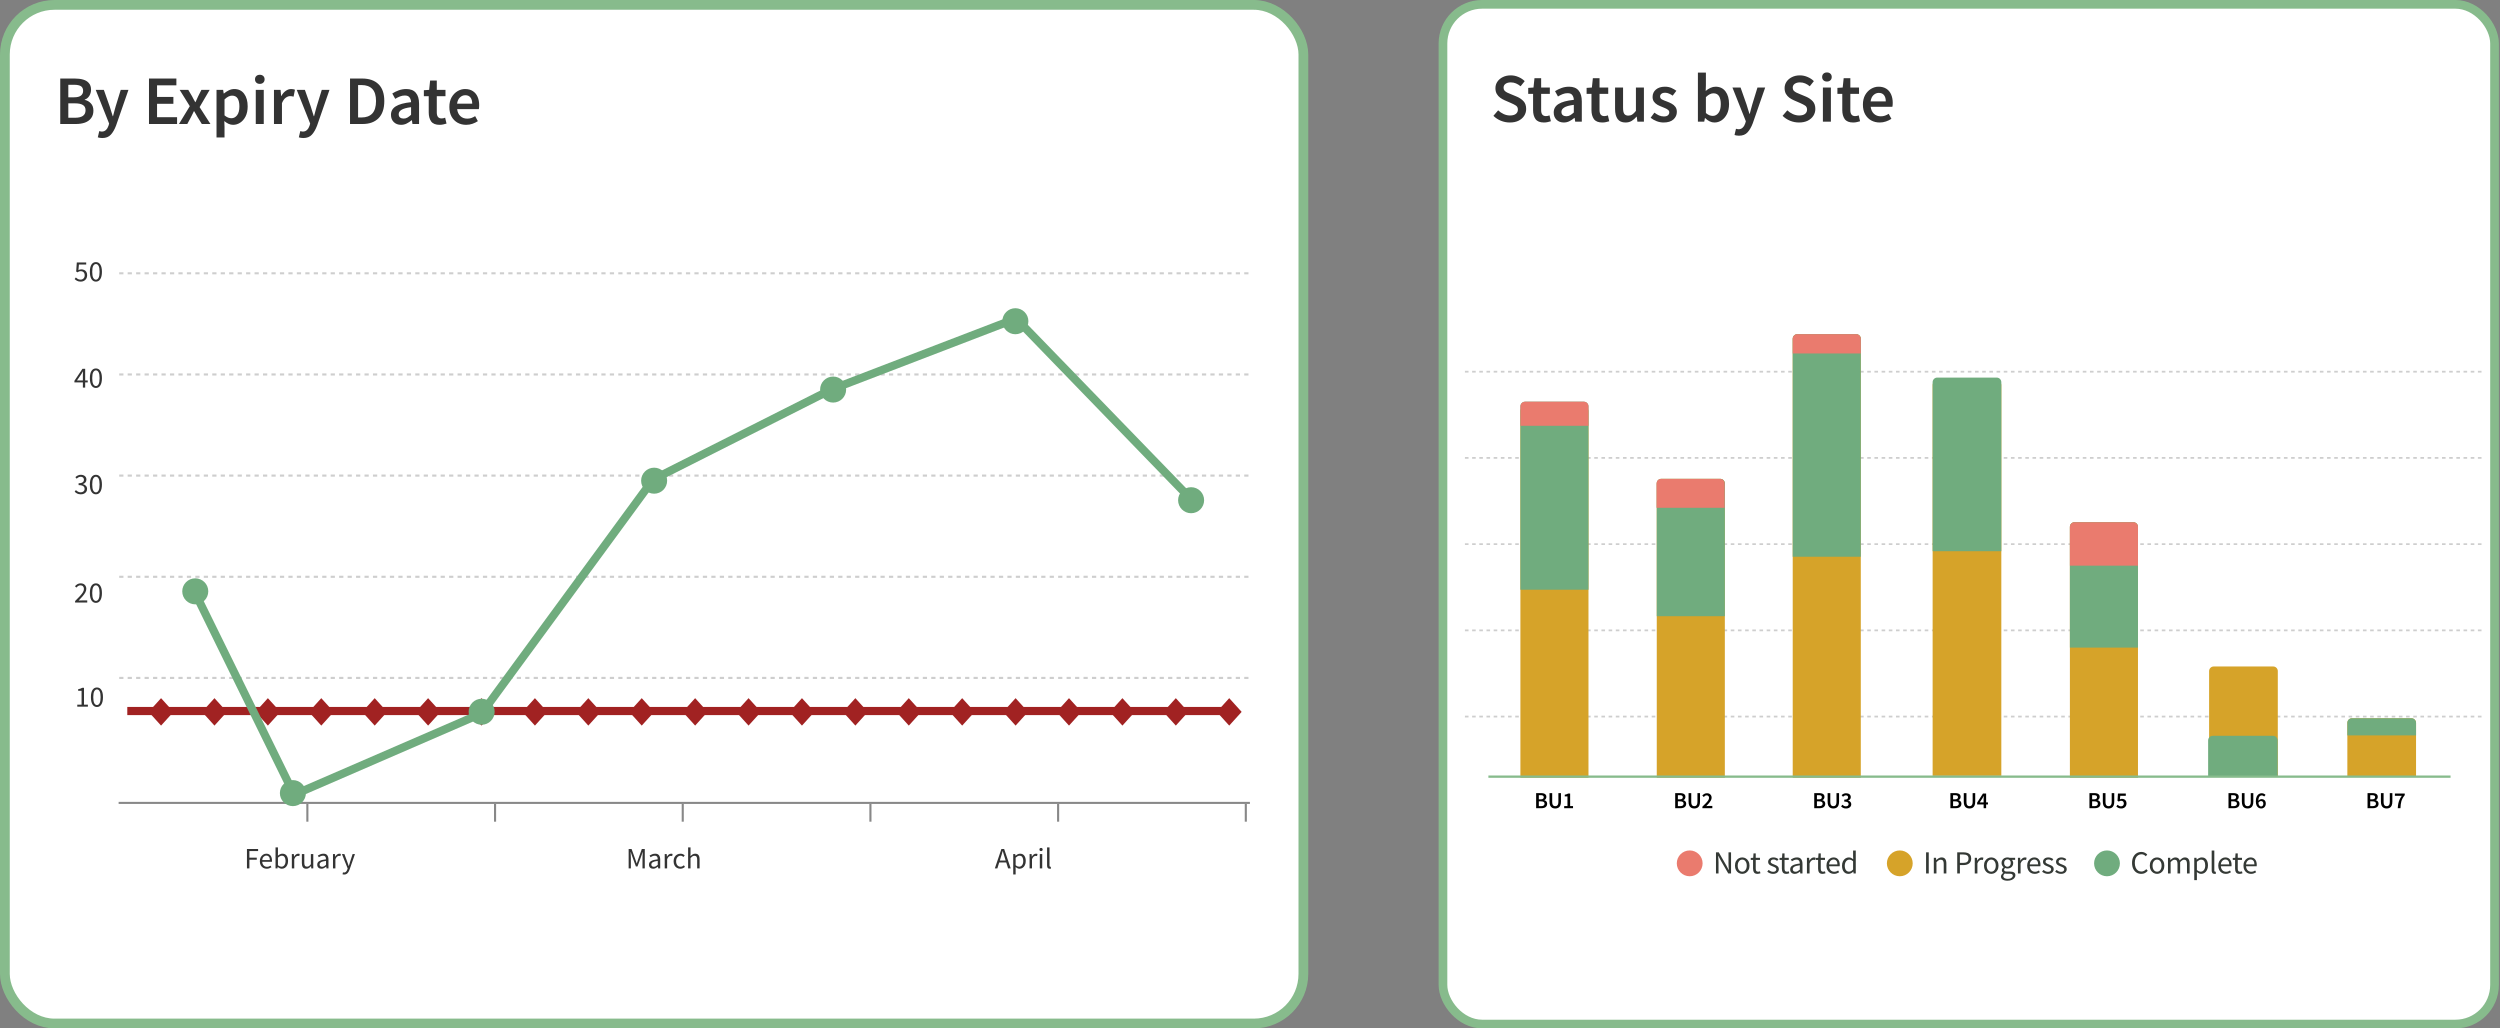<svg width="863" height="355" viewBox="0 0 863 355" fill="none" xmlns="http://www.w3.org/2000/svg">
<rect x="0" y="0" width="863" height="355" fill="#808080" stroke="none"/>
<rect x="1.685" y="1.685" width="448.244" height="351.63" rx="17.12" fill="white"/>
<rect x="1.685" y="1.685" width="448.244" height="351.63" rx="17.12" stroke="#87BB8C" stroke-width="3.37"/>
<path d="M20.797 42.805V27.109H25.813C26.901 27.109 27.861 27.229 28.693 27.469C29.541 27.709 30.205 28.117 30.685 28.693C31.181 29.253 31.429 30.013 31.429 30.973C31.429 31.709 31.237 32.405 30.853 33.061C30.469 33.701 29.933 34.141 29.245 34.381V34.477C30.109 34.669 30.821 35.077 31.381 35.701C31.957 36.309 32.245 37.141 32.245 38.197C32.245 39.237 31.981 40.101 31.453 40.789C30.941 41.477 30.229 41.989 29.317 42.325C28.405 42.645 27.373 42.805 26.221 42.805H20.797ZM23.581 33.589H25.573C26.661 33.589 27.453 33.389 27.949 32.989C28.445 32.589 28.693 32.053 28.693 31.381C28.693 30.613 28.437 30.069 27.925 29.749C27.413 29.429 26.645 29.269 25.621 29.269H23.581V33.589ZM23.581 40.645H25.933C27.085 40.645 27.973 40.437 28.597 40.021C29.221 39.589 29.533 38.933 29.533 38.053C29.533 37.221 29.229 36.621 28.621 36.253C28.013 35.869 27.117 35.677 25.933 35.677H23.581V40.645ZM35.294 47.653C34.974 47.653 34.694 47.629 34.454 47.581C34.214 47.533 33.982 47.477 33.758 47.413L34.262 45.253C34.374 45.285 34.502 45.317 34.646 45.349C34.806 45.397 34.958 45.421 35.102 45.421C35.726 45.421 36.222 45.229 36.59 44.845C36.974 44.477 37.262 43.997 37.454 43.405L37.67 42.661L33.038 31.021H35.846L37.886 36.805C38.062 37.317 38.23 37.861 38.39 38.437C38.566 38.997 38.742 39.557 38.918 40.117H39.014C39.158 39.573 39.302 39.021 39.446 38.461C39.606 37.885 39.758 37.333 39.902 36.805L41.678 31.021H44.342L40.07 43.333C39.574 44.661 38.974 45.709 38.27 46.477C37.566 47.261 36.574 47.653 35.294 47.653ZM51.429 42.805V27.109H60.886V29.461H54.214V33.469H59.853V35.821H54.214V40.453H61.126V42.805H51.429ZM61.773 42.805L65.517 36.661L62.014 31.021H64.99L66.309 33.253C66.486 33.573 66.662 33.909 66.838 34.261C67.029 34.597 67.213 34.925 67.389 35.245H67.486C67.629 34.925 67.781 34.597 67.942 34.261C68.102 33.909 68.254 33.573 68.397 33.253L69.525 31.021H72.382L68.901 36.973L72.645 42.805H69.669L68.23 40.477C68.037 40.125 67.838 39.773 67.629 39.421C67.438 39.069 67.237 38.725 67.029 38.389H66.933C66.773 38.725 66.606 39.069 66.43 39.421C66.254 39.757 66.078 40.109 65.901 40.477L64.653 42.805H61.773ZM74.744 47.461V31.021H77.024L77.216 32.269H77.312C77.808 31.853 78.36 31.493 78.968 31.189C79.592 30.885 80.224 30.733 80.864 30.733C82.336 30.733 83.472 31.277 84.272 32.365C85.088 33.453 85.496 34.909 85.496 36.733C85.496 38.077 85.256 39.229 84.776 40.189C84.296 41.133 83.672 41.853 82.904 42.349C82.152 42.845 81.336 43.093 80.456 43.093C79.944 43.093 79.432 42.981 78.92 42.757C78.408 42.517 77.912 42.197 77.432 41.797L77.504 43.765V47.461H74.744ZM79.88 40.813C80.664 40.813 81.32 40.469 81.848 39.781C82.376 39.093 82.64 38.085 82.64 36.757C82.64 35.573 82.44 34.653 82.04 33.997C81.64 33.341 80.992 33.013 80.096 33.013C79.264 33.013 78.4 33.453 77.504 34.333V39.829C77.936 40.181 78.352 40.437 78.752 40.597C79.152 40.741 79.528 40.813 79.88 40.813ZM88.291 42.805V31.021H91.051V42.805H88.291ZM89.683 28.957C89.187 28.957 88.787 28.813 88.483 28.525C88.179 28.237 88.027 27.853 88.027 27.373C88.027 26.909 88.179 26.533 88.483 26.245C88.787 25.957 89.187 25.813 89.683 25.813C90.179 25.813 90.579 25.957 90.883 26.245C91.187 26.533 91.339 26.909 91.339 27.373C91.339 27.853 91.187 28.237 90.883 28.525C90.579 28.813 90.179 28.957 89.683 28.957ZM94.572 42.805V31.021H96.852L97.044 33.109H97.14C97.556 32.341 98.06 31.757 98.652 31.357C99.244 30.941 99.852 30.733 100.476 30.733C101.036 30.733 101.484 30.813 101.82 30.973L101.34 33.373C101.132 33.309 100.94 33.261 100.764 33.229C100.588 33.197 100.372 33.181 100.116 33.181C99.652 33.181 99.164 33.365 98.652 33.733C98.14 34.085 97.7 34.709 97.332 35.605V42.805H94.572ZM104.692 47.653C104.372 47.653 104.092 47.629 103.852 47.581C103.612 47.533 103.38 47.477 103.156 47.413L103.66 45.253C103.772 45.285 103.9 45.317 104.044 45.349C104.204 45.397 104.356 45.421 104.5 45.421C105.124 45.421 105.62 45.229 105.988 44.845C106.372 44.477 106.66 43.997 106.852 43.405L107.068 42.661L102.436 31.021H105.244L107.284 36.805C107.46 37.317 107.628 37.861 107.788 38.437C107.964 38.997 108.14 39.557 108.316 40.117H108.412C108.556 39.573 108.7 39.021 108.844 38.461C109.004 37.885 109.156 37.333 109.3 36.805L111.076 31.021H113.74L109.468 43.333C108.972 44.661 108.372 45.709 107.668 46.477C106.964 47.261 105.972 47.653 104.692 47.653ZM120.828 42.805V27.109H125.028C127.428 27.109 129.3 27.757 130.644 29.053C131.988 30.349 132.66 32.293 132.66 34.885C132.66 37.493 131.996 39.469 130.668 40.813C129.34 42.141 127.508 42.805 125.172 42.805H120.828ZM123.612 40.549H124.836C126.42 40.549 127.644 40.093 128.508 39.181C129.372 38.253 129.804 36.821 129.804 34.885C129.804 32.965 129.372 31.565 128.508 30.685C127.644 29.805 126.42 29.365 124.836 29.365H123.612V40.549ZM138.444 43.093C137.42 43.093 136.58 42.773 135.924 42.133C135.284 41.493 134.964 40.661 134.964 39.637C134.964 38.373 135.516 37.397 136.62 36.709C137.724 36.005 139.484 35.525 141.9 35.269C141.884 34.645 141.716 34.109 141.396 33.661C141.092 33.197 140.54 32.965 139.74 32.965C139.164 32.965 138.596 33.077 138.036 33.301C137.492 33.525 136.956 33.797 136.428 34.117L135.42 32.269C136.076 31.853 136.812 31.493 137.628 31.189C138.46 30.885 139.34 30.733 140.268 30.733C141.74 30.733 142.836 31.173 143.556 32.053C144.292 32.917 144.66 34.173 144.66 35.821V42.805H142.38L142.188 41.509H142.092C141.564 41.957 140.996 42.333 140.388 42.637C139.796 42.941 139.148 43.093 138.444 43.093ZM139.332 40.933C139.812 40.933 140.244 40.821 140.628 40.597C141.028 40.357 141.452 40.037 141.9 39.637V36.997C140.3 37.205 139.188 37.517 138.564 37.933C137.94 38.333 137.628 38.829 137.628 39.421C137.628 39.949 137.788 40.333 138.108 40.573C138.428 40.813 138.836 40.933 139.332 40.933ZM151.74 43.093C150.38 43.093 149.412 42.701 148.836 41.917C148.276 41.117 147.996 40.085 147.996 38.821V33.205H146.316V31.141L148.14 31.021L148.476 27.805H150.78V31.021H153.78V33.205H150.78V38.821C150.78 40.197 151.332 40.885 152.436 40.885C152.644 40.885 152.86 40.861 153.084 40.813C153.308 40.749 153.5 40.685 153.66 40.621L154.14 42.661C153.82 42.773 153.452 42.869 153.036 42.949C152.636 43.045 152.204 43.093 151.74 43.093ZM160.925 43.093C159.837 43.093 158.853 42.853 157.973 42.373C157.093 41.877 156.397 41.173 155.885 40.261C155.373 39.333 155.117 38.221 155.117 36.925C155.117 35.645 155.373 34.541 155.885 33.613C156.413 32.685 157.093 31.973 157.925 31.477C158.757 30.981 159.629 30.733 160.541 30.733C161.613 30.733 162.509 30.973 163.229 31.453C163.949 31.917 164.493 32.573 164.861 33.421C165.229 34.253 165.413 35.221 165.413 36.325C165.413 36.901 165.373 37.349 165.293 37.669H157.805C157.933 38.709 158.309 39.517 158.933 40.093C159.557 40.669 160.341 40.957 161.285 40.957C161.797 40.957 162.269 40.885 162.701 40.741C163.149 40.581 163.589 40.365 164.021 40.093L164.957 41.821C164.397 42.189 163.773 42.493 163.085 42.733C162.397 42.973 161.677 43.093 160.925 43.093ZM157.781 35.797H163.013C163.013 34.885 162.813 34.173 162.413 33.661C162.013 33.133 161.413 32.869 160.613 32.869C159.925 32.869 159.309 33.125 158.765 33.637C158.237 34.133 157.909 34.853 157.781 35.797Z" fill="#333333"/>
<g clip-path="url(#clip0_5475_30314)">
<line x1="106.103" y1="277.529" x2="106.103" y2="283.647" stroke="#888888" stroke-width="0.728"/>
<line x1="170.893" y1="277.529" x2="170.893" y2="283.647" stroke="#888888" stroke-width="0.728"/>
<line x1="235.683" y1="277.529" x2="235.683" y2="283.647" stroke="#888888" stroke-width="0.728"/>
<line x1="300.473" y1="277.529" x2="300.473" y2="283.647" stroke="#888888" stroke-width="0.728"/>
<line x1="365.263" y1="277.529" x2="365.263" y2="283.647" stroke="#888888" stroke-width="0.728"/>
<line x1="430.053" y1="277.529" x2="430.053" y2="283.647" stroke="#888888" stroke-width="0.728"/>
<line y1="-0.364" x2="874.74" y2="-0.364" transform="matrix(-1 -9.7299e-10 7.8549e-06 -1 915.689 93.98)" stroke="#CECECE" stroke-width="0.728" stroke-dasharray="1.46 1.46"/>
<line y1="-0.364" x2="874.74" y2="-0.364" transform="matrix(-1 -1.07527e-09 7.10773e-06 -1 915.689 128.9)" stroke="#CECECE" stroke-width="0.728" stroke-dasharray="1.46 1.46"/>
<line y1="-0.364" x2="874.74" y2="-0.364" transform="matrix(-1 -1.07527e-09 7.10773e-06 -1 915.689 163.82)" stroke="#CECECE" stroke-width="0.728" stroke-dasharray="1.46 1.46"/>
<line y1="-0.364" x2="874.74" y2="-0.364" transform="matrix(-1 -1.07527e-09 7.10773e-06 -1 915.689 198.741)" stroke="#CECECE" stroke-width="0.728" stroke-dasharray="1.46 1.46"/>
<line y1="-0.364" x2="874.74" y2="-0.364" transform="matrix(-1 -1.07527e-09 7.10773e-06 -1 915.689 233.661)" stroke="#CECECE" stroke-width="0.728" stroke-dasharray="1.46 1.46"/>
<line x1="40.95" y1="277.165" x2="758.251" y2="277.165" stroke="#888888" stroke-width="0.728"/>
<path d="M26.675 243.936V243.243H28.162V238.456H26.981V237.917C27.28 237.862 27.538 237.798 27.755 237.723C27.979 237.642 28.179 237.546 28.356 237.438H28.997V243.243H30.342V243.936H26.675ZM33.469 244.058C32.818 244.058 32.305 243.766 31.931 243.182C31.565 242.591 31.381 241.753 31.381 240.667C31.381 239.573 31.565 238.742 31.931 238.171C32.305 237.601 32.818 237.316 33.469 237.316C34.114 237.316 34.62 237.601 34.987 238.171C35.361 238.742 35.547 239.573 35.547 240.667C35.547 241.753 35.361 242.591 34.987 243.182C34.62 243.766 34.114 244.058 33.469 244.058ZM33.469 243.386C33.85 243.386 34.155 243.172 34.386 242.744C34.617 242.31 34.732 241.617 34.732 240.667C34.732 239.716 34.617 239.033 34.386 238.619C34.155 238.198 33.85 237.988 33.469 237.988C33.089 237.988 32.78 238.198 32.543 238.619C32.312 239.033 32.196 239.716 32.196 240.667C32.196 241.617 32.312 242.31 32.543 242.744C32.78 243.172 33.089 243.386 33.469 243.386Z" fill="#333333"/>
<path d="M25.92 207.991V207.492C26.572 206.84 27.125 206.27 27.58 205.781C28.035 205.285 28.381 204.84 28.619 204.447C28.856 204.046 28.975 203.673 28.975 203.326C28.975 202.953 28.873 202.647 28.67 202.41C28.466 202.172 28.157 202.053 27.743 202.053C27.471 202.053 27.22 202.131 26.989 202.287C26.758 202.437 26.548 202.62 26.358 202.837L25.879 202.359C26.151 202.06 26.439 201.822 26.745 201.646C27.057 201.462 27.424 201.371 27.845 201.371C28.449 201.371 28.924 201.547 29.271 201.9C29.617 202.247 29.79 202.708 29.79 203.286C29.79 203.693 29.675 204.107 29.444 204.528C29.22 204.942 28.907 205.38 28.507 205.842C28.113 206.297 27.658 206.793 27.142 207.329C27.318 207.315 27.502 207.302 27.692 207.288C27.882 207.275 28.062 207.268 28.232 207.268H30.116V207.991H25.92ZM33.111 208.113C32.459 208.113 31.947 207.821 31.573 207.237C31.206 206.647 31.023 205.808 31.023 204.722C31.023 203.628 31.206 202.797 31.573 202.226C31.947 201.656 32.459 201.371 33.111 201.371C33.756 201.371 34.262 201.656 34.629 202.226C35.002 202.797 35.189 203.628 35.189 204.722C35.189 205.808 35.002 206.647 34.629 207.237C34.262 207.821 33.756 208.113 33.111 208.113ZM33.111 207.441C33.491 207.441 33.797 207.227 34.028 206.799C34.259 206.365 34.374 205.672 34.374 204.722C34.374 203.771 34.259 203.089 34.028 202.674C33.797 202.253 33.491 202.043 33.111 202.043C32.731 202.043 32.422 202.253 32.184 202.674C31.953 203.089 31.838 203.771 31.838 204.722C31.838 205.672 31.953 206.365 32.184 206.799C32.422 207.227 32.731 207.441 33.111 207.441Z" fill="#333333"/>
<path d="M27.916 170.639C27.4 170.639 26.969 170.547 26.622 170.364C26.276 170.174 25.994 169.96 25.777 169.722L26.205 169.172C26.402 169.376 26.633 169.556 26.898 169.712C27.162 169.868 27.485 169.946 27.865 169.946C28.259 169.946 28.581 169.837 28.833 169.62C29.084 169.403 29.209 169.114 29.209 168.754C29.209 168.496 29.142 168.272 29.006 168.082C28.877 167.885 28.66 167.732 28.354 167.624C28.055 167.515 27.648 167.461 27.132 167.461V166.819C27.593 166.819 27.957 166.765 28.221 166.656C28.493 166.548 28.687 166.402 28.802 166.218C28.918 166.035 28.975 165.831 28.975 165.607C28.975 165.288 28.873 165.037 28.67 164.854C28.473 164.67 28.201 164.579 27.855 164.579C27.583 164.579 27.332 164.64 27.101 164.762C26.877 164.884 26.667 165.044 26.47 165.241L26.021 164.711C26.273 164.473 26.551 164.28 26.857 164.13C27.162 163.974 27.505 163.896 27.885 163.896C28.449 163.896 28.914 164.042 29.281 164.334C29.647 164.619 29.831 165.023 29.831 165.546C29.831 165.94 29.722 166.262 29.505 166.514C29.288 166.765 29.002 166.958 28.649 167.094V167.135C29.043 167.223 29.376 167.41 29.647 167.695C29.919 167.974 30.055 168.337 30.055 168.785C30.055 169.165 29.96 169.495 29.77 169.773C29.579 170.051 29.322 170.265 28.996 170.415C28.677 170.564 28.317 170.639 27.916 170.639ZM33.111 170.639C32.459 170.639 31.947 170.347 31.573 169.763C31.206 169.172 31.023 168.333 31.023 167.247C31.023 166.154 31.206 165.322 31.573 164.752C31.947 164.181 32.459 163.896 33.111 163.896C33.756 163.896 34.262 164.181 34.629 164.752C35.002 165.322 35.189 166.154 35.189 167.247C35.189 168.333 35.002 169.172 34.629 169.763C34.262 170.347 33.756 170.639 33.111 170.639ZM33.111 169.966C33.491 169.966 33.797 169.753 34.028 169.325C34.259 168.89 34.374 168.198 34.374 167.247C34.374 166.296 34.259 165.614 34.028 165.2C33.797 164.779 33.491 164.568 33.111 164.568C32.731 164.568 32.422 164.779 32.184 165.2C31.953 165.614 31.838 166.296 31.838 167.247C31.838 168.198 31.953 168.89 32.184 169.325C32.422 169.753 32.731 169.966 33.111 169.966Z" fill="#333333"/>
<path d="M26.572 131.342H28.609V129.457C28.609 129.281 28.615 129.07 28.629 128.826C28.642 128.582 28.653 128.374 28.66 128.205H28.619C28.537 128.361 28.452 128.514 28.364 128.663C28.276 128.812 28.184 128.965 28.089 129.121L26.572 131.342ZM28.609 133.807V132.014H25.685V131.464L28.466 127.308H29.403V131.342H30.289V132.014H29.403V133.807H28.609ZM33.111 133.929C32.459 133.929 31.947 133.637 31.573 133.053C31.206 132.462 31.023 131.624 31.023 130.537C31.023 129.444 31.206 128.612 31.573 128.042C31.947 127.471 32.459 127.186 33.111 127.186C33.756 127.186 34.262 127.471 34.629 128.042C35.002 128.612 35.189 129.444 35.189 130.537C35.189 131.624 35.002 132.462 34.629 133.053C34.262 133.637 33.756 133.929 33.111 133.929ZM33.111 133.257C33.491 133.257 33.797 133.043 34.028 132.615C34.259 132.18 34.374 131.488 34.374 130.537C34.374 129.586 34.259 128.904 34.028 128.49C33.797 128.069 33.491 127.858 33.111 127.858C32.731 127.858 32.422 128.069 32.184 128.49C31.953 128.904 31.838 129.586 31.838 130.537C31.838 131.488 31.953 132.18 32.184 132.615C32.422 133.043 32.731 133.257 33.111 133.257Z" fill="#333333"/>
<path d="M27.896 97.219C27.38 97.219 26.952 97.127 26.612 96.944C26.273 96.76 25.991 96.557 25.767 96.333L26.174 95.783C26.371 95.973 26.599 96.146 26.857 96.302C27.115 96.452 27.434 96.526 27.814 96.526C28.215 96.526 28.551 96.394 28.822 96.129C29.101 95.857 29.24 95.494 29.24 95.039C29.24 94.591 29.114 94.241 28.863 93.99C28.612 93.739 28.276 93.613 27.855 93.613C27.631 93.613 27.437 93.647 27.274 93.715C27.118 93.783 26.942 93.882 26.745 94.01L26.297 93.725L26.51 90.599H29.759V91.322H27.244L27.071 93.247C27.227 93.165 27.383 93.101 27.539 93.053C27.695 93.006 27.872 92.982 28.069 92.982C28.442 92.982 28.778 93.056 29.077 93.206C29.383 93.349 29.627 93.569 29.81 93.868C29.994 94.167 30.085 94.55 30.085 95.019C30.085 95.487 29.98 95.888 29.77 96.221C29.566 96.547 29.298 96.794 28.965 96.964C28.632 97.134 28.276 97.219 27.896 97.219ZM33.111 97.219C32.459 97.219 31.947 96.927 31.573 96.343C31.206 95.752 31.023 94.914 31.023 93.827C31.023 92.734 31.206 91.902 31.573 91.332C31.947 90.761 32.459 90.476 33.111 90.476C33.756 90.476 34.262 90.761 34.629 91.332C35.002 91.902 35.189 92.734 35.189 93.827C35.189 94.914 35.002 95.752 34.629 96.343C34.262 96.927 33.756 97.219 33.111 97.219ZM33.111 96.547C33.491 96.547 33.797 96.333 34.028 95.905C34.259 95.47 34.374 94.778 34.374 93.827C34.374 92.877 34.259 92.194 34.028 91.78C33.797 91.359 33.491 91.148 33.111 91.148C32.731 91.148 32.422 91.359 32.184 91.78C31.953 92.194 31.838 92.877 31.838 93.827C31.838 94.778 31.953 95.47 32.184 95.905C32.422 96.333 32.731 96.547 33.111 96.547Z" fill="#333333"/>
<path d="M85.248 299.766V293.084H89.098V293.797H86.094V296.058H88.64V296.771H86.094V299.766H85.248ZM92.067 299.888C91.625 299.888 91.225 299.786 90.865 299.582C90.505 299.372 90.22 299.073 90.009 298.686C89.799 298.299 89.694 297.837 89.694 297.301C89.694 296.758 89.799 296.293 90.009 295.906C90.227 295.519 90.505 295.22 90.844 295.009C91.184 294.799 91.54 294.694 91.914 294.694C92.545 294.694 93.031 294.904 93.37 295.325C93.717 295.746 93.89 296.31 93.89 297.016C93.89 297.104 93.886 297.192 93.88 297.281C93.88 297.362 93.873 297.433 93.859 297.494H90.519C90.553 298.017 90.716 298.435 91.007 298.747C91.306 299.06 91.693 299.216 92.169 299.216C92.406 299.216 92.624 299.182 92.82 299.114C93.024 299.039 93.218 298.944 93.401 298.829L93.696 299.379C93.486 299.515 93.245 299.633 92.973 299.735C92.708 299.837 92.406 299.888 92.067 299.888ZM90.508 296.894H93.156C93.156 296.391 93.048 296.011 92.831 295.753C92.62 295.488 92.321 295.356 91.934 295.356C91.588 295.356 91.276 295.491 90.997 295.763C90.726 296.028 90.563 296.405 90.508 296.894ZM97.303 299.888C97.072 299.888 96.831 299.834 96.58 299.725C96.335 299.61 96.104 299.453 95.887 299.256H95.856L95.785 299.766H95.113V292.514H95.948V294.49L95.928 295.386C96.152 295.189 96.396 295.026 96.661 294.897C96.933 294.761 97.204 294.694 97.476 294.694C98.121 294.694 98.61 294.921 98.943 295.376C99.275 295.831 99.442 296.442 99.442 297.209C99.442 297.773 99.34 298.255 99.136 298.656C98.939 299.056 98.678 299.362 98.352 299.572C98.033 299.783 97.683 299.888 97.303 299.888ZM97.16 299.185C97.568 299.185 97.904 299.012 98.169 298.666C98.44 298.313 98.576 297.831 98.576 297.219C98.576 296.676 98.474 296.238 98.27 295.906C98.073 295.566 97.741 295.396 97.272 295.396C97.062 295.396 96.848 295.454 96.631 295.569C96.413 295.685 96.186 295.851 95.948 296.069V298.666C96.165 298.856 96.379 298.992 96.59 299.073C96.807 299.148 96.997 299.185 97.16 299.185ZM100.743 299.766V294.816H101.435L101.507 295.712H101.537C101.707 295.4 101.914 295.152 102.158 294.969C102.403 294.785 102.664 294.694 102.943 294.694C103.14 294.694 103.316 294.728 103.472 294.795L103.309 295.529C103.228 295.502 103.153 295.481 103.085 295.468C103.017 295.454 102.932 295.447 102.831 295.447C102.62 295.447 102.399 295.532 102.169 295.702C101.945 295.872 101.748 296.167 101.578 296.588V299.766H100.743ZM105.72 299.888C105.197 299.888 104.813 299.725 104.569 299.399C104.325 299.066 104.202 298.584 104.202 297.953V294.816H105.048V297.841C105.048 298.302 105.119 298.639 105.262 298.849C105.411 299.06 105.649 299.165 105.975 299.165C106.233 299.165 106.46 299.1 106.657 298.971C106.861 298.836 107.078 298.622 107.309 298.33V294.816H108.144V299.766H107.451L107.38 298.992H107.35C107.119 299.263 106.874 299.481 106.616 299.644C106.358 299.806 106.059 299.888 105.72 299.888ZM110.954 299.888C110.54 299.888 110.194 299.766 109.916 299.521C109.644 299.27 109.508 298.924 109.508 298.482C109.508 297.939 109.749 297.525 110.231 297.24C110.72 296.948 111.491 296.744 112.543 296.629C112.543 296.418 112.513 296.218 112.452 296.028C112.397 295.838 112.296 295.685 112.146 295.569C112.004 295.447 111.796 295.386 111.525 295.386C111.24 295.386 110.971 295.44 110.72 295.549C110.469 295.658 110.245 295.78 110.048 295.916L109.722 295.335C109.953 295.186 110.235 295.043 110.567 294.907C110.907 294.765 111.274 294.694 111.667 294.694C112.272 294.694 112.71 294.88 112.981 295.254C113.253 295.62 113.389 296.113 113.389 296.731V299.766H112.696L112.625 299.175H112.594C112.363 299.365 112.109 299.531 111.83 299.674C111.559 299.817 111.267 299.888 110.954 299.888ZM111.199 299.216C111.437 299.216 111.661 299.158 111.871 299.043C112.082 298.927 112.306 298.764 112.543 298.554V297.179C111.722 297.281 111.145 297.433 110.812 297.637C110.486 297.841 110.323 298.102 110.323 298.421C110.323 298.7 110.408 298.903 110.578 299.032C110.747 299.155 110.954 299.216 111.199 299.216ZM114.946 299.766V294.816H115.639L115.71 295.712H115.741C115.91 295.4 116.117 295.152 116.362 294.969C116.606 294.785 116.868 294.694 117.146 294.694C117.343 294.694 117.52 294.728 117.676 294.795L117.513 295.529C117.431 295.502 117.357 295.481 117.289 295.468C117.221 295.454 117.136 295.447 117.034 295.447C116.824 295.447 116.603 295.532 116.372 295.702C116.148 295.872 115.951 296.167 115.781 296.588V299.766H114.946ZM118.817 301.894C118.708 301.894 118.603 301.884 118.501 301.864C118.406 301.844 118.318 301.82 118.237 301.793L118.4 301.131C118.454 301.144 118.515 301.158 118.583 301.171C118.651 301.192 118.715 301.202 118.776 301.202C119.055 301.202 119.286 301.1 119.469 300.896C119.652 300.699 119.795 300.448 119.897 300.143L120.009 299.776L118.023 294.816H118.888L119.897 297.556C119.971 297.766 120.05 297.994 120.131 298.238C120.219 298.482 120.301 298.72 120.375 298.951H120.416C120.491 298.727 120.562 298.493 120.63 298.248C120.698 298.004 120.766 297.773 120.834 297.556L121.72 294.816H122.535L120.671 300.173C120.555 300.499 120.416 300.791 120.253 301.049C120.097 301.307 119.9 301.511 119.663 301.66C119.432 301.816 119.15 301.894 118.817 301.894Z" fill="#333333"/>
<path d="M217.009 299.766V293.085H218.028L219.311 296.649C219.392 296.88 219.471 297.114 219.545 297.352C219.627 297.583 219.708 297.814 219.79 298.045H219.83C219.912 297.814 219.987 297.583 220.054 297.352C220.129 297.114 220.207 296.88 220.289 296.649L221.552 293.085H222.58V299.766H221.786V296.089C221.786 295.79 221.8 295.461 221.827 295.101C221.854 294.735 221.878 294.405 221.898 294.113H221.857L221.328 295.631L220.065 299.094H219.504L218.242 295.631L217.712 294.113H217.671C217.692 294.405 217.712 294.735 217.732 295.101C217.759 295.461 217.773 295.79 217.773 296.089V299.766H217.009ZM225.468 299.888C225.054 299.888 224.708 299.766 224.43 299.522C224.158 299.27 224.022 298.924 224.022 298.483C224.022 297.939 224.263 297.525 224.745 297.24C225.234 296.948 226.005 296.744 227.057 296.629C227.057 296.418 227.027 296.218 226.966 296.028C226.911 295.838 226.81 295.685 226.66 295.57C226.518 295.448 226.31 295.386 226.039 295.386C225.754 295.386 225.485 295.441 225.234 295.549C224.983 295.658 224.759 295.78 224.562 295.916L224.236 295.335C224.467 295.186 224.749 295.044 225.081 294.908C225.421 294.765 225.788 294.694 226.181 294.694C226.786 294.694 227.224 294.881 227.495 295.254C227.767 295.621 227.903 296.113 227.903 296.731V299.766H227.21L227.139 299.175H227.108C226.877 299.365 226.623 299.532 226.344 299.674C226.073 299.817 225.781 299.888 225.468 299.888ZM225.713 299.216C225.951 299.216 226.175 299.158 226.385 299.043C226.596 298.927 226.82 298.764 227.057 298.554V297.179C226.236 297.281 225.659 297.434 225.326 297.637C225 297.841 224.837 298.102 224.837 298.422C224.837 298.7 224.922 298.904 225.092 299.033C225.261 299.155 225.468 299.216 225.713 299.216ZM229.46 299.766V294.816H230.153L230.224 295.712H230.255C230.424 295.4 230.631 295.152 230.876 294.969C231.12 294.785 231.382 294.694 231.66 294.694C231.857 294.694 232.034 294.728 232.19 294.796L232.027 295.529C231.945 295.502 231.871 295.481 231.803 295.468C231.735 295.454 231.65 295.448 231.548 295.448C231.338 295.448 231.117 295.532 230.886 295.702C230.662 295.872 230.465 296.167 230.295 296.588V299.766H229.46ZM234.847 299.888C234.413 299.888 234.019 299.786 233.666 299.583C233.313 299.379 233.034 299.084 232.83 298.697C232.627 298.31 232.525 297.844 232.525 297.301C232.525 296.744 232.634 296.273 232.851 295.885C233.075 295.498 233.367 295.203 233.727 294.999C234.093 294.796 234.487 294.694 234.908 294.694C235.234 294.694 235.513 294.752 235.743 294.867C235.981 294.982 236.185 295.118 236.355 295.274L235.927 295.824C235.784 295.695 235.631 295.59 235.468 295.509C235.312 295.427 235.136 295.386 234.939 295.386C234.64 295.386 234.372 295.468 234.134 295.631C233.903 295.787 233.72 296.011 233.584 296.303C233.455 296.588 233.391 296.921 233.391 297.301C233.391 297.865 233.53 298.323 233.808 298.676C234.093 299.022 234.463 299.196 234.918 299.196C235.149 299.196 235.363 299.148 235.56 299.053C235.757 298.951 235.93 298.832 236.08 298.697L236.446 299.257C236.222 299.454 235.974 299.61 235.703 299.725C235.431 299.834 235.146 299.888 234.847 299.888ZM237.537 299.766V292.514H238.372V294.49L238.341 295.509C238.579 295.285 238.827 295.094 239.085 294.938C239.349 294.775 239.652 294.694 239.991 294.694C240.514 294.694 240.894 294.86 241.132 295.193C241.376 295.519 241.499 295.998 241.499 296.629V299.766H240.663V296.741C240.663 296.279 240.589 295.943 240.439 295.733C240.29 295.522 240.052 295.417 239.726 295.417C239.475 295.417 239.248 295.481 239.044 295.61C238.847 295.739 238.623 295.93 238.372 296.181V299.766H237.537Z" fill="#333333"/>
<path d="M345.456 296.028L345.14 297.047H347.147L346.831 296.028C346.709 295.655 346.593 295.285 346.485 294.918C346.376 294.544 346.267 294.164 346.159 293.777H346.118C346.016 294.164 345.911 294.544 345.802 294.918C345.693 295.285 345.578 295.655 345.456 296.028ZM343.419 299.766L345.68 293.085H346.637L348.898 299.766H347.992L347.36 297.729H344.926L344.285 299.766H343.419ZM349.764 301.854V294.816H350.456L350.527 295.386H350.558C350.782 295.196 351.027 295.033 351.291 294.898C351.563 294.762 351.845 294.694 352.137 294.694C352.775 294.694 353.26 294.925 353.593 295.386C353.926 295.841 354.092 296.452 354.092 297.22C354.092 297.777 353.99 298.255 353.787 298.656C353.59 299.056 353.328 299.362 353.002 299.572C352.683 299.783 352.334 299.888 351.953 299.888C351.722 299.888 351.492 299.837 351.261 299.735C351.037 299.634 350.809 299.494 350.578 299.318L350.599 300.184V301.854H349.764ZM351.811 299.185C352.218 299.185 352.554 299.012 352.819 298.666C353.091 298.313 353.226 297.831 353.226 297.22C353.226 296.677 353.125 296.239 352.921 295.906C352.724 295.566 352.391 295.397 351.923 295.397C351.712 295.397 351.498 295.454 351.281 295.57C351.071 295.685 350.843 295.852 350.599 296.069V298.666C350.823 298.856 351.04 298.992 351.251 299.073C351.461 299.148 351.648 299.185 351.811 299.185ZM355.413 299.766V294.816H356.106L356.177 295.712H356.208C356.377 295.4 356.584 295.152 356.829 294.969C357.073 294.785 357.335 294.694 357.613 294.694C357.81 294.694 357.987 294.728 358.143 294.796L357.98 295.529C357.898 295.502 357.824 295.481 357.756 295.468C357.688 295.454 357.603 295.448 357.501 295.448C357.291 295.448 357.07 295.532 356.839 295.702C356.615 295.872 356.418 296.167 356.248 296.588V299.766H355.413ZM358.944 299.766V294.816H359.779V299.766H358.944ZM359.372 293.798C359.209 293.798 359.073 293.75 358.964 293.655C358.863 293.553 358.812 293.417 358.812 293.248C358.812 293.085 358.863 292.952 358.964 292.85C359.073 292.748 359.209 292.698 359.372 292.698C359.535 292.698 359.667 292.748 359.769 292.85C359.878 292.952 359.932 293.085 359.932 293.248C359.932 293.417 359.878 293.553 359.769 293.655C359.667 293.75 359.535 293.798 359.372 293.798ZM362.337 299.888C362.024 299.888 361.797 299.793 361.654 299.603C361.518 299.406 361.451 299.128 361.451 298.768V292.514H362.286V298.829C362.286 298.958 362.309 299.053 362.357 299.114C362.405 299.168 362.459 299.196 362.52 299.196C362.547 299.196 362.571 299.196 362.591 299.196C362.618 299.189 362.656 299.182 362.703 299.175L362.815 299.807C362.761 299.834 362.697 299.854 362.622 299.868C362.547 299.881 362.452 299.888 362.337 299.888Z" fill="#333333"/>
<path d="M43.941 245.444H423.78" stroke="#A12222" stroke-width="2.817"/>
<rect width="6.392" height="6.392" transform="matrix(0.671 -0.741 0.671 0.741 51.31 245.741)" fill="#A12222"/>
<rect width="6.392" height="6.392" transform="matrix(0.671 -0.741 0.671 0.741 69.747 245.741)" fill="#A12222"/>
<rect width="6.392" height="6.392" transform="matrix(0.671 -0.741 0.671 0.741 88.184 245.742)" fill="#A12222"/>
<rect width="6.392" height="6.392" transform="matrix(0.671 -0.741 0.671 0.741 106.62 245.742)" fill="#A12222"/>
<rect width="6.392" height="6.392" transform="matrix(0.671 -0.741 0.671 0.741 125.056 245.741)" fill="#A12222"/>
<rect width="6.392" height="6.392" transform="matrix(0.671 -0.741 0.671 0.741 143.492 245.741)" fill="#A12222"/>
<rect width="6.392" height="6.392" transform="matrix(0.671 -0.741 0.671 0.741 161.929 245.741)" fill="#A12222"/>
<rect width="6.392" height="6.392" transform="matrix(0.671 -0.741 0.671 0.741 180.365 245.741)" fill="#A12222"/>
<rect width="6.392" height="6.392" transform="matrix(0.671 -0.741 0.671 0.741 198.802 245.742)" fill="#A12222"/>
<rect width="6.392" height="6.392" transform="matrix(0.671 -0.741 0.671 0.741 217.238 245.742)" fill="#A12222"/>
<rect width="6.392" height="6.392" transform="matrix(0.671 -0.741 0.671 0.741 235.675 245.741)" fill="#A12222"/>
<rect width="6.392" height="6.392" transform="matrix(0.671 -0.741 0.671 0.741 254.11 245.741)" fill="#A12222"/>
<rect width="6.392" height="6.392" transform="matrix(0.671 -0.741 0.671 0.741 272.547 245.741)" fill="#A12222"/>
<rect width="6.392" height="6.392" transform="matrix(0.671 -0.741 0.671 0.741 290.983 245.741)" fill="#A12222"/>
<rect width="6.392" height="6.392" transform="matrix(0.671 -0.741 0.671 0.741 309.42 245.741)" fill="#A12222"/>
<rect width="6.392" height="6.392" transform="matrix(0.671 -0.741 0.671 0.741 327.856 245.742)" fill="#A12222"/>
<rect width="6.392" height="6.392" transform="matrix(0.671 -0.741 0.671 0.741 346.293 245.742)" fill="#A12222"/>
<rect width="6.392" height="6.392" transform="matrix(0.671 -0.741 0.671 0.741 364.729 245.741)" fill="#A12222"/>
<rect width="6.392" height="6.392" transform="matrix(0.671 -0.741 0.671 0.741 383.166 245.741)" fill="#A12222"/>
<rect width="6.392" height="6.392" transform="matrix(0.671 -0.741 0.671 0.741 401.602 245.741)" fill="#A12222"/>
<rect width="6.392" height="6.392" transform="matrix(0.671 -0.741 0.671 0.741 420.038 245.741)" fill="#A12222"/>
<path d="M67.387 204.726L101.552 274.317L166.264 246.258L225.485 165.488L287.117 134.395L350.758 109.964L411.72 172.892" stroke="#70AC7E" stroke-width="2.817"/>
<circle cx="67.405" cy="204.13" r="4.494" fill="#70AC7E"/>
<circle cx="101.107" cy="273.782" r="4.494" fill="#70AC7E"/>
<circle cx="166.265" cy="245.696" r="4.494" fill="#70AC7E"/>
<circle cx="225.806" cy="165.934" r="4.494" fill="#70AC7E"/>
<circle cx="287.594" cy="134.478" r="4.494" fill="#70AC7E"/>
<circle cx="350.505" cy="110.886" r="4.494" fill="#70AC7E"/>
<circle cx="411.17" cy="172.674" r="4.494" fill="#70AC7E"/>
</g>
<g clip-path="url(#clip1_5475_30314)">
<rect x="498.114" y="1.5" width="363" height="352" rx="13.5" fill="white" stroke="#87BB8C" stroke-width="3"/>
<line y1="-0.31" x2="351" y2="-0.31" transform="matrix(-1 -2.1726e-09 3.51779e-06 -1 856.614 128)" stroke="#CECECE" stroke-width="0.62" stroke-dasharray="1.24 1.24"/>
<line y1="-0.31" x2="351" y2="-0.31" transform="matrix(-1 -2.1726e-09 3.51779e-06 -1 856.614 157.763)" stroke="#CECECE" stroke-width="0.62" stroke-dasharray="1.24 1.24"/>
<line y1="-0.31" x2="351" y2="-0.31" transform="matrix(-1 -2.1726e-09 3.51779e-06 -1 856.614 187.525)" stroke="#CECECE" stroke-width="0.62" stroke-dasharray="1.24 1.24"/>
<line y1="-0.31" x2="351" y2="-0.31" transform="matrix(-1 -2.1726e-09 3.51779e-06 -1 856.614 217.288)" stroke="#CECECE" stroke-width="0.62" stroke-dasharray="1.24 1.24"/>
<line y1="-0.31" x2="351" y2="-0.31" transform="matrix(-1 -2.1726e-09 3.51779e-06 -1 856.614 247.051)" stroke="#CECECE" stroke-width="0.62" stroke-dasharray="1.24 1.24"/>
<path d="M530.276 279V273.782H531.944C532.306 273.782 532.625 273.822 532.901 273.902C533.183 273.982 533.404 274.117 533.564 274.309C533.728 274.495 533.811 274.747 533.811 275.067C533.811 275.311 533.747 275.543 533.619 275.761C533.492 275.974 533.314 276.12 533.085 276.2V276.231C533.372 276.295 533.609 276.431 533.795 276.638C533.986 276.841 534.082 277.117 534.082 277.468C534.082 277.814 533.994 278.101 533.819 278.33C533.649 278.559 533.412 278.729 533.109 278.84C532.806 278.947 532.463 279 532.08 279H530.276ZM531.202 275.936H531.864C532.226 275.936 532.489 275.87 532.654 275.737C532.819 275.604 532.901 275.426 532.901 275.202C532.901 274.947 532.816 274.766 532.646 274.66C532.476 274.553 532.221 274.5 531.88 274.5H531.202V275.936ZM531.202 278.282H531.984C532.367 278.282 532.662 278.213 532.869 278.075C533.077 277.931 533.181 277.713 533.181 277.42C533.181 277.144 533.08 276.944 532.877 276.822C532.675 276.694 532.377 276.63 531.984 276.63H531.202V278.282ZM536.872 279.096C536.473 279.096 536.125 279.016 535.827 278.856C535.529 278.697 535.298 278.442 535.133 278.09C534.973 277.739 534.893 277.279 534.893 276.71V273.782H535.819V276.782C535.819 277.16 535.861 277.46 535.947 277.684C536.037 277.902 536.162 278.059 536.322 278.154C536.481 278.245 536.665 278.29 536.872 278.29C537.085 278.29 537.271 278.245 537.431 278.154C537.595 278.059 537.723 277.902 537.814 277.684C537.909 277.46 537.957 277.16 537.957 276.782V273.782H538.843V276.71C538.843 277.279 538.763 277.739 538.603 278.09C538.444 278.442 538.215 278.697 537.917 278.856C537.625 279.016 537.276 279.096 536.872 279.096ZM539.954 279V278.25H541.087V274.915H540.153V274.341C540.403 274.293 540.621 274.237 540.808 274.173C540.994 274.104 541.167 274.021 541.326 273.926H542.012V278.25H543.01V279H539.954Z" fill="black"/>
<path d="M578.276 279V273.782H579.944C580.306 273.782 580.625 273.822 580.901 273.902C581.183 273.982 581.404 274.117 581.564 274.309C581.728 274.495 581.811 274.747 581.811 275.067C581.811 275.311 581.747 275.543 581.619 275.761C581.492 275.974 581.314 276.12 581.085 276.2V276.231C581.372 276.295 581.609 276.431 581.795 276.638C581.986 276.841 582.082 277.117 582.082 277.468C582.082 277.814 581.994 278.101 581.819 278.33C581.649 278.559 581.412 278.729 581.109 278.84C580.806 278.947 580.463 279 580.08 279H578.276ZM579.202 275.936H579.864C580.226 275.936 580.489 275.87 580.654 275.737C580.819 275.604 580.901 275.426 580.901 275.202C580.901 274.947 580.816 274.766 580.646 274.66C580.476 274.553 580.221 274.5 579.88 274.5H579.202V275.936ZM579.202 278.282H579.984C580.367 278.282 580.662 278.213 580.869 278.075C581.077 277.931 581.181 277.713 581.181 277.42C581.181 277.144 581.08 276.944 580.877 276.822C580.675 276.694 580.377 276.63 579.984 276.63H579.202V278.282ZM584.872 279.096C584.473 279.096 584.125 279.016 583.827 278.856C583.529 278.697 583.298 278.442 583.133 278.09C582.973 277.739 582.893 277.279 582.893 276.71V273.782H583.819V276.782C583.819 277.16 583.861 277.46 583.947 277.684C584.037 277.902 584.162 278.059 584.322 278.154C584.481 278.245 584.665 278.29 584.872 278.29C585.085 278.29 585.271 278.245 585.431 278.154C585.595 278.059 585.723 277.902 585.814 277.684C585.909 277.46 585.957 277.16 585.957 276.782V273.782H586.843V276.71C586.843 277.279 586.763 277.739 586.603 278.09C586.444 278.442 586.215 278.697 585.917 278.856C585.625 279.016 585.276 279.096 584.872 279.096ZM587.667 279V278.465C588.14 278.008 588.547 277.601 588.887 277.245C589.233 276.883 589.499 276.556 589.685 276.263C589.871 275.966 589.965 275.689 589.965 275.434C589.965 275.168 589.893 274.955 589.749 274.795C589.605 274.636 589.398 274.556 589.127 274.556C588.93 274.556 588.749 274.612 588.584 274.724C588.425 274.835 588.276 274.968 588.137 275.122L587.627 274.612C587.861 274.362 588.103 274.17 588.353 274.037C588.603 273.899 588.901 273.83 589.246 273.83C589.736 273.83 590.124 273.971 590.411 274.253C590.704 274.535 590.85 274.912 590.85 275.386C590.85 275.684 590.765 275.989 590.595 276.303C590.43 276.612 590.207 276.928 589.925 277.253C589.648 277.577 589.342 277.918 589.007 278.274C589.14 278.263 589.284 278.253 589.438 278.242C589.592 278.226 589.73 278.218 589.853 278.218H591.097V279H587.667Z" fill="black"/>
<path d="M626.276 279V273.782H627.944C628.306 273.782 628.625 273.822 628.901 273.902C629.183 273.982 629.404 274.117 629.564 274.309C629.728 274.495 629.811 274.747 629.811 275.067C629.811 275.311 629.747 275.543 629.619 275.761C629.492 275.974 629.314 276.12 629.085 276.2V276.231C629.372 276.295 629.609 276.431 629.795 276.638C629.986 276.841 630.082 277.117 630.082 277.468C630.082 277.814 629.994 278.101 629.819 278.33C629.649 278.559 629.412 278.729 629.109 278.84C628.806 278.947 628.463 279 628.08 279H626.276ZM627.202 275.936H627.864C628.226 275.936 628.489 275.87 628.654 275.737C628.819 275.604 628.901 275.426 628.901 275.202C628.901 274.947 628.816 274.766 628.646 274.66C628.476 274.553 628.221 274.5 627.88 274.5H627.202V275.936ZM627.202 278.282H627.984C628.367 278.282 628.662 278.213 628.869 278.075C629.077 277.931 629.181 277.713 629.181 277.42C629.181 277.144 629.08 276.944 628.877 276.822C628.675 276.694 628.377 276.63 627.984 276.63H627.202V278.282ZM632.872 279.096C632.473 279.096 632.125 279.016 631.827 278.856C631.529 278.697 631.298 278.442 631.133 278.09C630.973 277.739 630.893 277.279 630.893 276.71V273.782H631.819V276.782C631.819 277.16 631.861 277.46 631.947 277.684C632.037 277.902 632.162 278.059 632.322 278.154C632.481 278.245 632.665 278.29 632.872 278.29C633.085 278.29 633.271 278.245 633.431 278.154C633.595 278.059 633.723 277.902 633.814 277.684C633.909 277.46 633.957 277.16 633.957 276.782V273.782H634.843V276.71C634.843 277.279 634.763 277.739 634.603 278.09C634.444 278.442 634.215 278.697 633.917 278.856C633.625 279.016 633.276 279.096 632.872 279.096ZM637.278 279.096C636.869 279.096 636.523 279.027 636.241 278.888C635.965 278.745 635.736 278.574 635.555 278.378L635.994 277.787C636.148 277.942 636.324 278.075 636.52 278.186C636.717 278.293 636.943 278.346 637.199 278.346C637.475 278.346 637.699 278.279 637.869 278.146C638.044 278.008 638.132 277.819 638.132 277.58C638.132 277.404 638.087 277.253 637.996 277.125C637.911 276.992 637.76 276.891 637.542 276.822C637.329 276.753 637.028 276.718 636.64 276.718V276.048C637.14 276.048 637.486 275.971 637.677 275.817C637.869 275.662 637.965 275.468 637.965 275.234C637.965 275.021 637.898 274.857 637.765 274.74C637.632 274.617 637.449 274.556 637.215 274.556C637.018 274.556 636.837 274.601 636.672 274.692C636.507 274.777 636.348 274.891 636.193 275.035L635.723 274.468C635.941 274.277 636.172 274.123 636.417 274.005C636.667 273.888 636.943 273.83 637.246 273.83C637.736 273.83 638.132 273.947 638.435 274.181C638.738 274.41 638.89 274.74 638.89 275.17C638.89 275.452 638.81 275.692 638.651 275.888C638.496 276.08 638.281 276.229 638.004 276.335V276.367C638.302 276.447 638.552 276.593 638.754 276.806C638.957 277.019 639.058 277.293 639.058 277.628C639.058 277.936 638.975 278.199 638.81 278.418C638.651 278.636 638.435 278.803 638.164 278.92C637.898 279.037 637.603 279.096 637.278 279.096Z" fill="black"/>
<path d="M673.276 279V273.782H674.944C675.306 273.782 675.625 273.822 675.901 273.902C676.183 273.982 676.404 274.117 676.564 274.309C676.728 274.495 676.811 274.747 676.811 275.067C676.811 275.311 676.747 275.543 676.619 275.761C676.492 275.974 676.314 276.12 676.085 276.2V276.231C676.372 276.295 676.609 276.431 676.795 276.638C676.986 276.841 677.082 277.117 677.082 277.468C677.082 277.814 676.994 278.101 676.819 278.33C676.649 278.559 676.412 278.729 676.109 278.84C675.806 278.947 675.463 279 675.08 279H673.276ZM674.202 275.936H674.864C675.226 275.936 675.489 275.87 675.654 275.737C675.819 275.604 675.901 275.426 675.901 275.202C675.901 274.947 675.816 274.766 675.646 274.66C675.476 274.553 675.221 274.5 674.88 274.5H674.202V275.936ZM674.202 278.282H674.984C675.367 278.282 675.662 278.213 675.869 278.075C676.077 277.931 676.181 277.713 676.181 277.42C676.181 277.144 676.08 276.944 675.877 276.822C675.675 276.694 675.377 276.63 674.984 276.63H674.202V278.282ZM679.872 279.096C679.473 279.096 679.125 279.016 678.827 278.856C678.529 278.697 678.298 278.442 678.133 278.09C677.973 277.739 677.893 277.279 677.893 276.71V273.782H678.819V276.782C678.819 277.16 678.861 277.46 678.947 277.684C679.037 277.902 679.162 278.059 679.322 278.154C679.481 278.245 679.665 278.29 679.872 278.29C680.085 278.29 680.271 278.245 680.431 278.154C680.595 278.059 680.723 277.902 680.814 277.684C680.909 277.46 680.957 277.16 680.957 276.782V273.782H681.843V276.71C681.843 277.279 681.763 277.739 681.603 278.09C681.444 278.442 681.215 278.697 680.917 278.856C680.625 279.016 680.276 279.096 679.872 279.096ZM683.417 276.981H684.749V275.833C684.749 275.684 684.754 275.508 684.765 275.306C684.776 275.104 684.784 274.928 684.789 274.779H684.757C684.693 274.912 684.627 275.043 684.558 275.17C684.488 275.298 684.417 275.431 684.342 275.569L683.417 276.981ZM684.749 279V277.692H682.507V277.069L684.518 273.926H685.611V276.981H686.249V277.692H685.611V279H684.749Z" fill="black"/>
<path d="M721.276 279V273.782H722.944C723.306 273.782 723.625 273.822 723.901 273.902C724.183 273.982 724.404 274.117 724.564 274.309C724.728 274.495 724.811 274.747 724.811 275.067C724.811 275.311 724.747 275.543 724.619 275.761C724.492 275.974 724.314 276.12 724.085 276.2V276.231C724.372 276.295 724.609 276.431 724.795 276.638C724.986 276.841 725.082 277.117 725.082 277.468C725.082 277.814 724.994 278.101 724.819 278.33C724.649 278.559 724.412 278.729 724.109 278.84C723.806 278.947 723.463 279 723.08 279H721.276ZM722.202 275.936H722.864C723.226 275.936 723.489 275.87 723.654 275.737C723.819 275.604 723.901 275.426 723.901 275.202C723.901 274.947 723.816 274.766 723.646 274.66C723.476 274.553 723.221 274.5 722.88 274.5H722.202V275.936ZM722.202 278.282H722.984C723.367 278.282 723.662 278.213 723.869 278.075C724.077 277.931 724.181 277.713 724.181 277.42C724.181 277.144 724.08 276.944 723.877 276.822C723.675 276.694 723.377 276.63 722.984 276.63H722.202V278.282ZM727.872 279.096C727.473 279.096 727.125 279.016 726.827 278.856C726.529 278.697 726.298 278.442 726.133 278.09C725.973 277.739 725.893 277.279 725.893 276.71V273.782H726.819V276.782C726.819 277.16 726.861 277.46 726.947 277.684C727.037 277.902 727.162 278.059 727.322 278.154C727.481 278.245 727.665 278.29 727.872 278.29C728.085 278.29 728.271 278.245 728.431 278.154C728.595 278.059 728.723 277.902 728.814 277.684C728.909 277.46 728.957 277.16 728.957 276.782V273.782H729.843V276.71C729.843 277.279 729.763 277.739 729.603 278.09C729.444 278.442 729.215 278.697 728.917 278.856C728.625 279.016 728.276 279.096 727.872 279.096ZM732.286 279.096C731.877 279.096 731.531 279.027 731.249 278.888C730.973 278.745 730.741 278.58 730.555 278.394L730.978 277.803C731.132 277.947 731.305 278.075 731.496 278.186C731.688 278.293 731.911 278.346 732.167 278.346C732.449 278.346 732.683 278.261 732.869 278.09C733.055 277.92 733.148 277.681 733.148 277.372C733.148 277.069 733.063 276.835 732.893 276.67C732.723 276.505 732.496 276.423 732.215 276.423C732.05 276.423 731.911 276.447 731.8 276.495C731.688 276.537 731.555 276.609 731.401 276.71L730.962 276.431L731.114 273.926H733.826V274.7H731.911L731.808 275.928C731.914 275.875 732.018 275.835 732.119 275.809C732.225 275.777 732.345 275.761 732.478 275.761C732.77 275.761 733.036 275.817 733.276 275.928C733.515 276.04 733.707 276.213 733.85 276.447C733.999 276.681 734.074 276.981 734.074 277.348C734.074 277.715 733.988 278.029 733.818 278.29C733.653 278.551 733.435 278.75 733.164 278.888C732.893 279.027 732.6 279.096 732.286 279.096Z" fill="black"/>
<path d="M769.276 279V273.782H770.944C771.306 273.782 771.625 273.822 771.901 273.902C772.183 273.982 772.404 274.117 772.564 274.309C772.728 274.495 772.811 274.747 772.811 275.067C772.811 275.311 772.747 275.543 772.619 275.761C772.492 275.974 772.314 276.12 772.085 276.2V276.231C772.372 276.295 772.609 276.431 772.795 276.638C772.986 276.841 773.082 277.117 773.082 277.468C773.082 277.814 772.994 278.101 772.819 278.33C772.649 278.559 772.412 278.729 772.109 278.84C771.806 278.947 771.463 279 771.08 279H769.276ZM770.202 275.936H770.864C771.226 275.936 771.489 275.87 771.654 275.737C771.819 275.604 771.901 275.426 771.901 275.202C771.901 274.947 771.816 274.766 771.646 274.66C771.476 274.553 771.221 274.5 770.88 274.5H770.202V275.936ZM770.202 278.282H770.984C771.367 278.282 771.662 278.213 771.869 278.075C772.077 277.931 772.181 277.713 772.181 277.42C772.181 277.144 772.08 276.944 771.877 276.822C771.675 276.694 771.377 276.63 770.984 276.63H770.202V278.282ZM775.872 279.096C775.473 279.096 775.125 279.016 774.827 278.856C774.529 278.697 774.298 278.442 774.133 278.09C773.973 277.739 773.893 277.279 773.893 276.71V273.782H774.819V276.782C774.819 277.16 774.861 277.46 774.947 277.684C775.037 277.902 775.162 278.059 775.322 278.154C775.481 278.245 775.665 278.29 775.872 278.29C776.085 278.29 776.271 278.245 776.431 278.154C776.595 278.059 776.723 277.902 776.814 277.684C776.909 277.46 776.957 277.16 776.957 276.782V273.782H777.843V276.71C777.843 277.279 777.763 277.739 777.603 278.09C777.444 278.442 777.215 278.697 776.917 278.856C776.625 279.016 776.276 279.096 775.872 279.096ZM780.502 276.527C780.358 276.527 780.207 276.572 780.047 276.662C779.887 276.747 779.736 276.896 779.592 277.109C779.64 277.561 779.749 277.888 779.919 278.09C780.09 278.293 780.297 278.394 780.542 278.394C780.754 278.394 780.933 278.311 781.076 278.146C781.225 277.976 781.3 277.737 781.3 277.428C781.3 277.13 781.228 276.907 781.084 276.758C780.946 276.604 780.752 276.527 780.502 276.527ZM780.558 279.096C780.228 279.096 779.922 279.008 779.64 278.832C779.358 278.657 779.132 278.386 778.962 278.019C778.797 277.652 778.715 277.184 778.715 276.614C778.715 275.955 778.808 275.423 778.994 275.019C779.185 274.609 779.433 274.309 779.736 274.117C780.039 273.926 780.363 273.83 780.709 273.83C781.018 273.83 781.284 273.886 781.507 273.998C781.73 274.109 781.917 274.245 782.066 274.404L781.571 274.963C781.48 274.851 781.361 274.761 781.212 274.692C781.068 274.617 780.919 274.58 780.765 274.58C780.552 274.58 780.358 274.638 780.183 274.755C780.007 274.872 779.863 275.069 779.752 275.346C779.645 275.617 779.584 275.987 779.568 276.455C779.717 276.269 779.893 276.122 780.095 276.016C780.297 275.91 780.488 275.856 780.669 275.856C781.111 275.856 781.467 275.987 781.738 276.247C782.015 276.503 782.153 276.896 782.153 277.428C782.153 277.763 782.079 278.056 781.93 278.306C781.786 278.556 781.595 278.75 781.355 278.888C781.116 279.027 780.85 279.096 780.558 279.096Z" fill="black"/>
<path d="M817.276 279V273.782H818.944C819.306 273.782 819.625 273.822 819.901 273.902C820.183 273.982 820.404 274.117 820.564 274.309C820.728 274.495 820.811 274.747 820.811 275.067C820.811 275.311 820.747 275.543 820.619 275.761C820.492 275.974 820.314 276.12 820.085 276.2V276.231C820.372 276.295 820.609 276.431 820.795 276.638C820.986 276.841 821.082 277.117 821.082 277.468C821.082 277.814 820.994 278.101 820.819 278.33C820.649 278.559 820.412 278.729 820.109 278.84C819.806 278.947 819.463 279 819.08 279H817.276ZM818.202 275.936H818.864C819.226 275.936 819.489 275.87 819.654 275.737C819.819 275.604 819.901 275.426 819.901 275.202C819.901 274.947 819.816 274.766 819.646 274.66C819.476 274.553 819.221 274.5 818.88 274.5H818.202V275.936ZM818.202 278.282H818.984C819.367 278.282 819.662 278.213 819.869 278.075C820.077 277.931 820.181 277.713 820.181 277.42C820.181 277.144 820.08 276.944 819.877 276.822C819.675 276.694 819.377 276.63 818.984 276.63H818.202V278.282ZM823.872 279.096C823.473 279.096 823.125 279.016 822.827 278.856C822.529 278.697 822.298 278.442 822.133 278.09C821.973 277.739 821.893 277.279 821.893 276.71V273.782H822.819V276.782C822.819 277.16 822.861 277.46 822.947 277.684C823.037 277.902 823.162 278.059 823.322 278.154C823.481 278.245 823.665 278.29 823.872 278.29C824.085 278.29 824.271 278.245 824.431 278.154C824.595 278.059 824.723 277.902 824.814 277.684C824.909 277.46 824.957 277.16 824.957 276.782V273.782H825.843V276.71C825.843 277.279 825.763 277.739 825.603 278.09C825.444 278.442 825.215 278.697 824.917 278.856C824.625 279.016 824.276 279.096 823.872 279.096ZM827.704 279C827.736 278.399 827.8 277.862 827.895 277.388C827.991 276.91 828.137 276.455 828.334 276.024C828.531 275.593 828.792 275.152 829.116 274.7H826.715V273.926H830.121V274.484C829.824 274.851 829.582 275.202 829.395 275.537C829.215 275.872 829.071 276.213 828.965 276.559C828.863 276.899 828.789 277.269 828.741 277.668C828.693 278.061 828.659 278.505 828.637 279H827.704Z" fill="black"/>
</g>
<path d="M834.02 249.531C834.02 248.65 833.305 247.935 832.424 247.935H811.901C811.02 247.935 810.305 248.65 810.305 249.531V268.036H834.02V249.531Z" fill="#D6A329"/>
<path d="M834.02 249.531C834.02 248.65 833.305 247.935 832.424 247.935H811.901C811.02 247.935 810.305 248.65 810.305 249.531V253.863H834.02V249.531Z" fill="#70AC7E"/>
<path d="M786.299 231.663C786.299 230.782 785.584 230.068 784.703 230.068H764.18C763.299 230.068 762.584 230.782 762.584 231.663V268.036H786.299V231.663Z" fill="#D6A329"/>
<path d="M738.029 181.873C738.029 180.992 737.315 180.277 736.434 180.277H716.124C715.243 180.277 714.528 180.992 714.528 181.873V268.499H738.029V181.873Z" fill="#D6A329"/>
<path d="M786.248 255.596C786.248 254.714 785.534 254 784.652 254H763.844C762.962 254 762.248 254.714 762.248 255.596V268H786.248V255.596Z" fill="#70AC7E"/>
<path d="M738.029 181.873C738.029 180.992 737.315 180.277 736.434 180.277H716.124C715.243 180.277 714.528 180.992 714.528 181.873V223.556H738.029V181.873Z" fill="#70AC7E"/>
<path d="M738.029 181.873C738.029 180.992 737.315 180.277 736.434 180.277H716.124C715.243 180.277 714.528 180.992 714.528 181.873V195.258H738.029V181.873Z" fill="#EA7B6E"/>
<path d="M690.857 132.928C690.857 132.046 690.143 131.332 689.262 131.332H668.739C667.857 131.332 667.143 132.046 667.143 132.928V267.826H690.857V132.928Z" fill="#D6A329"/>
<path d="M690.857 131.936C690.857 131.055 690.143 130.34 689.262 130.34H668.739C667.857 130.34 667.143 131.055 667.143 131.936V190.265H690.857V131.936Z" fill="#70AC7E"/>
<path d="M642.348 116.955C642.348 116.074 641.633 115.359 640.752 115.359H620.443C619.561 115.359 618.847 116.074 618.847 116.955V268.499H642.348V116.955Z" fill="#D6A329"/>
<path d="M642.348 116.955C642.348 116.074 641.633 115.359 640.752 115.359H620.443C619.561 115.359 618.847 116.074 618.847 116.955V192.184H642.348V116.955Z" fill="#70AC7E"/>
<path d="M642.348 116.955C642.348 116.074 641.633 115.359 640.752 115.359H620.443C619.561 115.359 618.847 116.074 618.847 116.955V122.018H642.348V116.955Z" fill="#EA7B6E"/>
<path d="M595.416 166.892C595.416 166.011 594.702 165.297 593.82 165.297H573.511C572.63 165.297 571.915 166.011 571.915 166.892V268.499H595.416V166.892Z" fill="#D6A329"/>
<path d="M595.416 166.892C595.416 166.011 594.702 165.297 593.82 165.297H573.511C572.63 165.297 571.915 166.011 571.915 166.892V212.715H595.416V166.892Z" fill="#70AC7E"/>
<path d="M595.346 166.892C595.346 166.011 594.631 165.296 593.75 165.296H573.441C572.559 165.296 571.845 166.011 571.845 166.892V175.284H595.346V166.892Z" fill="#EA7B6E"/>
<path d="M548.344 141.924C548.344 141.042 547.629 140.328 546.748 140.328H526.439C525.557 140.328 524.843 141.042 524.843 141.924V268.499H548.344V141.924Z" fill="#D6A329"/>
<path d="M548.344 140.259C548.344 139.378 547.629 138.663 546.748 138.663H526.439C525.557 138.663 524.843 139.378 524.843 140.259V203.581H548.344V140.259Z" fill="#70AC7E"/>
<path d="M548.344 140.259C548.344 139.378 547.629 138.663 546.748 138.663H526.439C525.557 138.663 524.843 139.378 524.843 140.259V146.986H548.344V140.259Z" fill="#EA7B6E"/>
<line x1="513.794" y1="268.1" x2="845.93" y2="268.1" stroke="#87BB8C" stroke-width="0.798"/>
<circle cx="583.284" cy="298.028" r="4.457" fill="#EA7B6E"/>
<path d="M592.355 301.528V294.218H593.314L595.955 298.809L596.746 300.325H596.79C596.768 299.953 596.742 299.571 596.712 299.177C596.69 298.776 596.679 298.382 596.679 297.996V294.218H597.559V301.528H596.601L593.949 296.926L593.158 295.422H593.113C593.143 295.786 593.169 296.161 593.191 296.547C593.221 296.933 593.236 297.32 593.236 297.706V301.528H592.355ZM601.42 301.662C600.981 301.662 600.569 301.55 600.183 301.327C599.804 301.105 599.496 300.781 599.258 300.358C599.028 299.935 598.912 299.426 598.912 298.831C598.912 298.222 599.028 297.706 599.258 297.283C599.496 296.859 599.804 296.536 600.183 296.313C600.569 296.09 600.981 295.979 601.42 295.979C601.865 295.979 602.278 296.09 602.656 296.313C603.035 296.536 603.34 296.859 603.57 297.283C603.808 297.706 603.927 298.222 603.927 298.831C603.927 299.426 603.808 299.935 603.57 300.358C603.34 300.781 603.035 301.105 602.656 301.327C602.278 301.55 601.865 301.662 601.42 301.662ZM601.42 300.904C601.888 300.904 602.263 300.715 602.545 300.336C602.835 299.949 602.98 299.448 602.98 298.831C602.98 298.207 602.835 297.702 602.545 297.316C602.263 296.93 601.888 296.737 601.42 296.737C600.959 296.737 600.584 296.93 600.294 297.316C600.004 297.702 599.86 298.207 599.86 298.831C599.86 299.448 600.004 299.949 600.294 300.336C600.584 300.715 600.959 300.904 601.42 300.904ZM606.706 301.662C606.126 301.662 605.721 301.495 605.491 301.16C605.268 300.826 605.157 300.391 605.157 299.857V296.859H604.355V296.168L605.201 296.113L605.313 294.597H606.082V296.113H607.541V296.859H606.082V299.868C606.082 300.202 606.141 300.462 606.26 300.648C606.386 300.826 606.605 300.915 606.917 300.915C607.014 300.915 607.118 300.9 607.229 300.871C607.341 300.833 607.441 300.8 607.53 300.77L607.709 301.461C607.56 301.513 607.397 301.558 607.218 301.595C607.047 301.639 606.877 301.662 606.706 301.662ZM612.077 301.662C611.691 301.662 611.323 301.591 610.974 301.45C610.625 301.301 610.321 301.123 610.061 300.915L610.517 300.302C610.755 300.488 611 300.644 611.253 300.77C611.505 300.889 611.791 300.949 612.111 300.949C612.467 300.949 612.735 300.867 612.913 300.703C613.091 300.533 613.181 300.332 613.181 300.102C613.181 299.916 613.117 299.76 612.991 299.634C612.872 299.507 612.716 299.403 612.523 299.322C612.337 299.233 612.144 299.151 611.944 299.077C611.691 298.98 611.442 298.872 611.197 298.753C610.952 298.627 610.751 298.467 610.595 298.274C610.439 298.074 610.361 297.821 610.361 297.517C610.361 297.078 610.525 296.714 610.852 296.425C611.186 296.127 611.647 295.979 612.233 295.979C612.568 295.979 612.88 296.038 613.169 296.157C613.459 296.276 613.708 296.421 613.916 296.592L613.47 297.171C613.285 297.03 613.091 296.915 612.891 296.826C612.69 296.737 612.471 296.692 612.233 296.692C611.892 296.692 611.639 296.77 611.476 296.926C611.32 297.082 611.242 297.264 611.242 297.472C611.242 297.643 611.297 297.784 611.409 297.895C611.52 297.999 611.665 298.092 611.843 298.174C612.022 298.248 612.211 298.326 612.412 298.408C612.672 298.505 612.928 298.616 613.181 298.742C613.433 298.861 613.641 299.025 613.805 299.233C613.975 299.433 614.061 299.704 614.061 300.046C614.061 300.336 613.983 300.603 613.827 300.848C613.678 301.093 613.455 301.29 613.158 301.439C612.869 301.587 612.508 301.662 612.077 301.662ZM616.651 301.662C616.071 301.662 615.666 301.495 615.436 301.16C615.213 300.826 615.102 300.391 615.102 299.857V296.859H614.299V296.168L615.146 296.113L615.258 294.597H616.027V296.113H617.486V296.859H616.027V299.868C616.027 300.202 616.086 300.462 616.205 300.648C616.331 300.826 616.55 300.915 616.862 300.915C616.959 300.915 617.063 300.9 617.174 300.871C617.286 300.833 617.386 300.8 617.475 300.77L617.653 301.461C617.505 301.513 617.341 301.558 617.163 301.595C616.992 301.639 616.821 301.662 616.651 301.662ZM619.552 301.662C619.099 301.662 618.72 301.528 618.416 301.261C618.119 300.986 617.97 300.607 617.97 300.124C617.97 299.53 618.234 299.077 618.761 298.765C619.296 298.445 620.139 298.222 621.291 298.096C621.291 297.866 621.257 297.647 621.19 297.439C621.131 297.231 621.019 297.063 620.856 296.937C620.7 296.803 620.473 296.737 620.176 296.737C619.864 296.737 619.571 296.796 619.296 296.915C619.021 297.034 618.776 297.167 618.561 297.316L618.204 296.681C618.457 296.517 618.765 296.361 619.129 296.213C619.5 296.057 619.901 295.979 620.332 295.979C620.993 295.979 621.473 296.183 621.77 296.592C622.067 296.993 622.215 297.531 622.215 298.207V301.528H621.458L621.38 300.882H621.346C621.094 301.09 620.815 301.272 620.511 301.428C620.213 301.584 619.894 301.662 619.552 301.662ZM619.82 300.926C620.08 300.926 620.325 300.863 620.555 300.737C620.785 300.611 621.031 300.432 621.291 300.202V298.698C620.392 298.809 619.76 298.976 619.396 299.199C619.04 299.422 618.861 299.708 618.861 300.057C618.861 300.362 618.954 300.585 619.14 300.726C619.326 300.859 619.552 300.926 619.82 300.926ZM623.752 301.528V296.113H624.51L624.588 297.093H624.621C624.807 296.751 625.033 296.48 625.301 296.28C625.568 296.079 625.854 295.979 626.159 295.979C626.374 295.979 626.567 296.016 626.738 296.09L626.56 296.893C626.471 296.863 626.389 296.841 626.315 296.826C626.241 296.811 626.148 296.803 626.036 296.803C625.806 296.803 625.565 296.896 625.312 297.082C625.067 297.268 624.851 297.591 624.666 298.051V301.528H623.752ZM629.153 301.662C628.573 301.662 628.168 301.495 627.938 301.16C627.715 300.826 627.604 300.391 627.604 299.857V296.859H626.802V296.168L627.648 296.113L627.76 294.597H628.529V296.113H629.988V296.859H628.529V299.868C628.529 300.202 628.588 300.462 628.707 300.648C628.833 300.826 629.052 300.915 629.364 300.915C629.461 300.915 629.565 300.9 629.676 300.871C629.788 300.833 629.888 300.8 629.977 300.77L630.156 301.461C630.007 301.513 629.844 301.558 629.665 301.595C629.494 301.639 629.324 301.662 629.153 301.662ZM633.089 301.662C632.606 301.662 632.167 301.55 631.774 301.327C631.38 301.097 631.068 300.77 630.838 300.347C630.607 299.923 630.492 299.418 630.492 298.831C630.492 298.237 630.607 297.728 630.838 297.305C631.075 296.881 631.38 296.555 631.751 296.324C632.123 296.094 632.513 295.979 632.921 295.979C633.612 295.979 634.143 296.209 634.515 296.67C634.894 297.13 635.083 297.747 635.083 298.519C635.083 298.616 635.079 298.713 635.072 298.809C635.072 298.898 635.065 298.976 635.05 299.043H631.395C631.432 299.615 631.61 300.072 631.93 300.414C632.257 300.755 632.68 300.926 633.2 300.926C633.46 300.926 633.698 300.889 633.913 300.815C634.136 300.733 634.348 300.629 634.548 300.503L634.871 301.105C634.641 301.253 634.377 301.383 634.08 301.495C633.791 301.606 633.46 301.662 633.089 301.662ZM631.384 298.386H634.281C634.281 297.836 634.162 297.42 633.924 297.138C633.694 296.848 633.367 296.703 632.944 296.703C632.565 296.703 632.223 296.852 631.919 297.149C631.621 297.439 631.443 297.851 631.384 298.386ZM638.104 301.662C637.428 301.662 636.886 301.417 636.477 300.926C636.068 300.429 635.864 299.73 635.864 298.831C635.864 298.245 635.972 297.739 636.187 297.316C636.41 296.885 636.7 296.555 637.056 296.324C637.42 296.094 637.807 295.979 638.215 295.979C638.527 295.979 638.798 296.035 639.029 296.146C639.259 296.257 639.493 296.41 639.731 296.603L639.686 295.678V293.594H640.611V301.528H639.853L639.775 300.893H639.742C639.534 301.101 639.289 301.283 639.006 301.439C638.724 301.587 638.423 301.662 638.104 301.662ZM638.304 300.893C638.78 300.893 639.24 300.644 639.686 300.146V297.316C639.456 297.108 639.233 296.963 639.018 296.881C638.81 296.792 638.594 296.748 638.371 296.748C638.082 296.748 637.818 296.837 637.58 297.015C637.35 297.186 637.164 297.427 637.023 297.739C636.882 298.044 636.811 298.404 636.811 298.82C636.811 299.467 636.941 299.975 637.201 300.347C637.461 300.711 637.829 300.893 638.304 300.893Z" fill="#343935"/>
<circle cx="655.81" cy="298.028" r="4.457" fill="#D6A329"/>
<path d="M664.881 301.528V294.218H665.806V301.528H664.881ZM667.552 301.528V296.113H668.309L668.387 296.893H668.421C668.681 296.633 668.956 296.417 669.245 296.246C669.535 296.068 669.866 295.979 670.237 295.979C670.809 295.979 671.225 296.161 671.485 296.525C671.752 296.881 671.886 297.405 671.886 298.096V301.528H670.972V298.219C670.972 297.713 670.891 297.346 670.727 297.115C670.564 296.885 670.304 296.77 669.947 296.77C669.673 296.77 669.424 296.841 669.201 296.982C668.985 297.123 668.74 297.331 668.465 297.606V301.528H667.552ZM675.631 301.528V294.218H677.715C678.264 294.218 678.744 294.285 679.152 294.419C679.561 294.553 679.88 294.779 680.11 295.099C680.341 295.411 680.456 295.834 680.456 296.369C680.456 297.134 680.207 297.702 679.709 298.074C679.212 298.445 678.562 298.631 677.759 298.631H676.556V301.528H675.631ZM676.556 297.873H677.648C678.287 297.873 678.758 297.754 679.063 297.517C679.375 297.271 679.531 296.889 679.531 296.369C679.531 295.841 679.368 295.477 679.041 295.277C678.721 295.069 678.242 294.965 677.603 294.965H676.556V297.873ZM681.686 301.528V296.113H682.444L682.522 297.093H682.555C682.741 296.751 682.967 296.48 683.235 296.28C683.502 296.079 683.788 295.979 684.093 295.979C684.308 295.979 684.501 296.016 684.672 296.09L684.494 296.893C684.405 296.863 684.323 296.841 684.249 296.826C684.175 296.811 684.082 296.803 683.97 296.803C683.74 296.803 683.499 296.896 683.246 297.082C683.001 297.268 682.785 297.591 682.6 298.051V301.528H681.686ZM687.379 301.662C686.941 301.662 686.528 301.55 686.142 301.327C685.763 301.105 685.455 300.781 685.217 300.358C684.987 299.935 684.872 299.426 684.872 298.831C684.872 298.222 684.987 297.706 685.217 297.283C685.455 296.859 685.763 296.536 686.142 296.313C686.528 296.09 686.941 295.979 687.379 295.979C687.825 295.979 688.237 296.09 688.616 296.313C688.995 296.536 689.299 296.859 689.53 297.283C689.767 297.706 689.886 298.222 689.886 298.831C689.886 299.426 689.767 299.935 689.53 300.358C689.299 300.781 688.995 301.105 688.616 301.327C688.237 301.55 687.825 301.662 687.379 301.662ZM687.379 300.904C687.847 300.904 688.222 300.715 688.504 300.336C688.794 299.949 688.939 299.448 688.939 298.831C688.939 298.207 688.794 297.702 688.504 297.316C688.222 296.93 687.847 296.737 687.379 296.737C686.918 296.737 686.543 296.93 686.254 297.316C685.964 297.702 685.819 298.207 685.819 298.831C685.819 299.448 685.964 299.949 686.254 300.336C686.543 300.715 686.918 300.904 687.379 300.904ZM692.973 304.024C692.311 304.024 691.773 303.898 691.357 303.645C690.941 303.393 690.733 303.032 690.733 302.564C690.733 302.334 690.804 302.111 690.945 301.896C691.086 301.688 691.279 301.502 691.524 301.339V301.294C691.39 301.212 691.275 301.097 691.179 300.949C691.09 300.8 691.045 300.622 691.045 300.414C691.045 300.183 691.108 299.983 691.234 299.812C691.361 299.641 691.494 299.507 691.636 299.411V299.366C691.457 299.218 691.294 299.017 691.145 298.765C691.004 298.512 690.934 298.226 690.934 297.907C690.934 297.513 691.026 297.171 691.212 296.881C691.398 296.592 691.647 296.369 691.959 296.213C692.271 296.057 692.609 295.979 692.973 295.979C693.121 295.979 693.262 295.994 693.396 296.023C693.53 296.046 693.645 296.075 693.741 296.113H695.625V296.815H694.51C694.637 296.933 694.741 297.093 694.822 297.294C694.911 297.487 694.956 297.699 694.956 297.929C694.956 298.315 694.867 298.649 694.689 298.932C694.51 299.214 694.273 299.433 693.975 299.589C693.678 299.738 693.344 299.812 692.973 299.812C692.683 299.812 692.412 299.749 692.159 299.623C692.063 299.704 691.981 299.797 691.914 299.901C691.847 299.998 691.814 300.12 691.814 300.269C691.814 300.44 691.881 300.581 692.014 300.692C692.155 300.804 692.408 300.859 692.772 300.859H693.819C694.451 300.859 694.923 300.963 695.235 301.171C695.554 301.372 695.714 301.699 695.714 302.152C695.714 302.486 695.602 302.795 695.379 303.077C695.157 303.359 694.841 303.586 694.432 303.757C694.024 303.935 693.537 304.024 692.973 304.024ZM692.973 299.199C693.285 299.199 693.552 299.084 693.775 298.854C694.005 298.616 694.12 298.3 694.12 297.907C694.12 297.513 694.009 297.205 693.786 296.982C693.563 296.759 693.292 296.647 692.973 296.647C692.653 296.647 692.382 296.759 692.159 296.982C691.936 297.205 691.825 297.513 691.825 297.907C691.825 298.3 691.936 298.616 692.159 298.854C692.389 299.084 692.661 299.199 692.973 299.199ZM693.106 303.389C693.626 303.389 694.042 303.274 694.354 303.043C694.666 302.821 694.822 302.568 694.822 302.286C694.822 302.033 694.726 301.859 694.533 301.762C694.347 301.665 694.079 301.617 693.73 301.617H692.794C692.69 301.617 692.575 301.61 692.449 301.595C692.33 301.58 692.211 301.558 692.092 301.528C691.899 301.669 691.758 301.818 691.669 301.974C691.58 302.13 691.535 302.286 691.535 302.442C691.535 302.731 691.673 302.962 691.948 303.133C692.23 303.303 692.616 303.389 693.106 303.389ZM696.593 301.528V296.113H697.351L697.429 297.093H697.462C697.648 296.751 697.874 296.48 698.142 296.28C698.409 296.079 698.695 295.979 699 295.979C699.215 295.979 699.408 296.016 699.579 296.09L699.401 296.893C699.312 296.863 699.23 296.841 699.156 296.826C699.082 296.811 698.989 296.803 698.877 296.803C698.647 296.803 698.406 296.896 698.153 297.082C697.908 297.268 697.692 297.591 697.507 298.051V301.528H696.593ZM702.375 301.662C701.892 301.662 701.454 301.55 701.06 301.327C700.667 301.097 700.355 300.77 700.124 300.347C699.894 299.923 699.779 299.418 699.779 298.831C699.779 298.237 699.894 297.728 700.124 297.305C700.362 296.881 700.667 296.555 701.038 296.324C701.409 296.094 701.799 295.979 702.208 295.979C702.899 295.979 703.43 296.209 703.801 296.67C704.18 297.13 704.37 297.747 704.37 298.519C704.37 298.616 704.366 298.713 704.359 298.809C704.359 298.898 704.351 298.976 704.336 299.043H700.681C700.719 299.615 700.897 300.072 701.216 300.414C701.543 300.755 701.967 300.926 702.487 300.926C702.747 300.926 702.984 300.889 703.2 300.815C703.423 300.733 703.634 300.629 703.835 300.503L704.158 301.105C703.928 301.253 703.664 301.383 703.367 301.495C703.077 301.606 702.747 301.662 702.375 301.662ZM700.67 298.386H703.567C703.567 297.836 703.449 297.42 703.211 297.138C702.981 296.848 702.654 296.703 702.23 296.703C701.851 296.703 701.51 296.852 701.205 297.149C700.908 297.439 700.73 297.851 700.67 298.386ZM706.956 301.662C706.57 301.662 706.202 301.591 705.853 301.45C705.504 301.301 705.199 301.123 704.939 300.915L705.396 300.302C705.634 300.488 705.879 300.644 706.131 300.77C706.384 300.889 706.67 300.949 706.989 300.949C707.346 300.949 707.613 300.867 707.792 300.703C707.97 300.533 708.059 300.332 708.059 300.102C708.059 299.916 707.996 299.76 707.87 299.634C707.751 299.507 707.595 299.403 707.402 299.322C707.216 299.233 707.023 299.151 706.822 299.077C706.57 298.98 706.321 298.872 706.076 298.753C705.83 298.627 705.63 298.467 705.474 298.274C705.318 298.074 705.24 297.821 705.24 297.517C705.24 297.078 705.403 296.714 705.73 296.425C706.064 296.127 706.525 295.979 707.112 295.979C707.446 295.979 707.758 296.038 708.048 296.157C708.338 296.276 708.586 296.421 708.794 296.592L708.349 297.171C708.163 297.03 707.97 296.915 707.769 296.826C707.569 296.737 707.35 296.692 707.112 296.692C706.77 296.692 706.518 296.77 706.354 296.926C706.198 297.082 706.12 297.264 706.12 297.472C706.12 297.643 706.176 297.784 706.287 297.895C706.399 297.999 706.544 298.092 706.722 298.174C706.9 298.248 707.09 298.326 707.29 298.408C707.55 298.505 707.806 298.616 708.059 298.742C708.312 298.861 708.52 299.025 708.683 299.233C708.854 299.433 708.939 299.704 708.939 300.046C708.939 300.336 708.861 300.603 708.705 300.848C708.557 301.093 708.334 301.29 708.037 301.439C707.747 301.587 707.387 301.662 706.956 301.662ZM711.457 301.662C711.071 301.662 710.703 301.591 710.354 301.45C710.005 301.301 709.7 301.123 709.44 300.915L709.897 300.302C710.135 300.488 710.38 300.644 710.632 300.77C710.885 300.889 711.171 300.949 711.49 300.949C711.847 300.949 712.114 300.867 712.293 300.703C712.471 300.533 712.56 300.332 712.56 300.102C712.56 299.916 712.497 299.76 712.371 299.634C712.252 299.507 712.096 299.403 711.903 299.322C711.717 299.233 711.524 299.151 711.323 299.077C711.071 298.98 710.822 298.872 710.577 298.753C710.332 298.627 710.131 298.467 709.975 298.274C709.819 298.074 709.741 297.821 709.741 297.517C709.741 297.078 709.904 296.714 710.231 296.425C710.566 296.127 711.026 295.979 711.613 295.979C711.947 295.979 712.259 296.038 712.549 296.157C712.839 296.276 713.088 296.421 713.296 296.592L712.85 297.171C712.664 297.03 712.471 296.915 712.27 296.826C712.07 296.737 711.851 296.692 711.613 296.692C711.271 296.692 711.019 296.77 710.855 296.926C710.699 297.082 710.621 297.264 710.621 297.472C710.621 297.643 710.677 297.784 710.788 297.895C710.9 297.999 711.045 298.092 711.223 298.174C711.401 298.248 711.591 298.326 711.791 298.408C712.051 298.505 712.308 298.616 712.56 298.742C712.813 298.861 713.021 299.025 713.184 299.233C713.355 299.433 713.44 299.704 713.44 300.046C713.44 300.336 713.362 300.603 713.206 300.848C713.058 301.093 712.835 301.29 712.538 301.439C712.248 301.587 711.888 301.662 711.457 301.662Z" fill="#343935"/>
<circle cx="727.334" cy="298.028" r="4.457" fill="#70AC7E"/>
<path d="M739.168 301.662C738.558 301.662 738.012 301.513 737.53 301.216C737.054 300.911 736.675 300.477 736.393 299.912C736.118 299.348 735.981 298.668 735.981 297.873C735.981 297.086 736.122 296.41 736.404 295.845C736.687 295.281 737.073 294.846 737.563 294.541C738.053 294.237 738.607 294.085 739.223 294.085C739.669 294.085 740.063 294.177 740.404 294.363C740.746 294.541 741.021 294.749 741.229 294.987L740.728 295.589C740.534 295.381 740.315 295.214 740.07 295.087C739.825 294.961 739.546 294.898 739.234 294.898C738.774 294.898 738.369 295.021 738.02 295.266C737.678 295.503 737.411 295.841 737.218 296.28C737.032 296.718 736.939 297.242 736.939 297.851C736.939 298.46 737.032 298.991 737.218 299.444C737.403 299.89 737.663 300.235 737.998 300.481C738.339 300.726 738.74 300.848 739.201 300.848C739.55 300.848 739.862 300.774 740.137 300.625C740.412 300.477 740.664 300.276 740.895 300.024L741.407 300.603C741.118 300.937 740.791 301.197 740.427 301.383C740.063 301.569 739.643 301.662 739.168 301.662ZM744.62 301.662C744.181 301.662 743.769 301.55 743.383 301.327C743.004 301.105 742.696 300.781 742.458 300.358C742.228 299.935 742.113 299.426 742.113 298.831C742.113 298.222 742.228 297.706 742.458 297.283C742.696 296.859 743.004 296.536 743.383 296.313C743.769 296.09 744.181 295.979 744.62 295.979C745.065 295.979 745.478 296.09 745.857 296.313C746.235 296.536 746.54 296.859 746.77 297.283C747.008 297.706 747.127 298.222 747.127 298.831C747.127 299.426 747.008 299.935 746.77 300.358C746.54 300.781 746.235 301.105 745.857 301.327C745.478 301.55 745.065 301.662 744.62 301.662ZM744.62 300.904C745.088 300.904 745.463 300.715 745.745 300.336C746.035 299.949 746.18 299.448 746.18 298.831C746.18 298.207 746.035 297.702 745.745 297.316C745.463 296.93 745.088 296.737 744.62 296.737C744.159 296.737 743.784 296.93 743.494 297.316C743.205 297.702 743.06 298.207 743.06 298.831C743.06 299.448 743.205 299.949 743.494 300.336C743.784 300.715 744.159 300.904 744.62 300.904ZM748.386 301.528V296.113H749.144L749.222 296.893H749.255C749.493 296.633 749.753 296.417 750.035 296.246C750.317 296.068 750.618 295.979 750.938 295.979C751.354 295.979 751.677 296.072 751.907 296.257C752.145 296.436 752.319 296.688 752.431 297.015C752.713 296.711 752.999 296.462 753.289 296.269C753.578 296.075 753.887 295.979 754.214 295.979C754.771 295.979 755.183 296.161 755.45 296.525C755.725 296.881 755.863 297.405 755.863 298.096V301.528H754.949V298.219C754.949 297.713 754.867 297.346 754.704 297.115C754.54 296.885 754.288 296.77 753.946 296.77C753.545 296.77 753.092 297.049 752.587 297.606V301.528H751.673V298.219C751.673 297.713 751.591 297.346 751.428 297.115C751.264 296.885 751.008 296.77 750.659 296.77C750.258 296.77 749.805 297.049 749.3 297.606V301.528H748.386ZM757.457 303.812V296.113H758.215L758.293 296.737H758.326C758.572 296.529 758.839 296.35 759.129 296.202C759.426 296.053 759.734 295.979 760.053 295.979C760.752 295.979 761.283 296.231 761.647 296.737C762.011 297.234 762.193 297.903 762.193 298.742C762.193 299.351 762.081 299.875 761.859 300.313C761.643 300.752 761.357 301.086 761.001 301.316C760.651 301.547 760.269 301.662 759.853 301.662C759.6 301.662 759.348 301.606 759.095 301.495C758.85 301.383 758.601 301.231 758.349 301.038L758.371 301.985V303.812H757.457ZM759.697 300.893C760.143 300.893 760.51 300.703 760.8 300.325C761.097 299.938 761.246 299.411 761.246 298.742C761.246 298.148 761.134 297.669 760.911 297.305C760.696 296.933 760.332 296.748 759.819 296.748C759.589 296.748 759.355 296.811 759.117 296.937C758.887 297.063 758.638 297.245 758.371 297.483V300.325C758.616 300.533 758.854 300.681 759.084 300.77C759.314 300.852 759.519 300.893 759.697 300.893ZM764.44 301.662C764.099 301.662 763.85 301.558 763.694 301.35C763.545 301.134 763.471 300.83 763.471 300.436V293.594H764.385V300.503C764.385 300.644 764.411 300.748 764.463 300.815C764.515 300.874 764.574 300.904 764.641 300.904C764.671 300.904 764.697 300.904 764.719 300.904C764.749 300.897 764.789 300.889 764.841 300.882L764.964 301.573C764.905 301.602 764.834 301.625 764.752 301.639C764.671 301.654 764.567 301.662 764.44 301.662ZM768.339 301.662C767.856 301.662 767.418 301.55 767.024 301.327C766.63 301.097 766.318 300.77 766.088 300.347C765.858 299.923 765.743 299.418 765.743 298.831C765.743 298.237 765.858 297.728 766.088 297.305C766.326 296.881 766.63 296.555 767.002 296.324C767.373 296.094 767.763 295.979 768.172 295.979C768.863 295.979 769.394 296.209 769.765 296.67C770.144 297.13 770.334 297.747 770.334 298.519C770.334 298.616 770.33 298.713 770.322 298.809C770.322 298.898 770.315 298.976 770.3 299.043H766.645C766.682 299.615 766.861 300.072 767.18 300.414C767.507 300.755 767.93 300.926 768.45 300.926C768.71 300.926 768.948 300.889 769.164 300.815C769.386 300.733 769.598 300.629 769.799 300.503L770.122 301.105C769.892 301.253 769.628 301.383 769.331 301.495C769.041 301.606 768.71 301.662 768.339 301.662ZM766.634 298.386H769.531C769.531 297.836 769.412 297.42 769.175 297.138C768.944 296.848 768.618 296.703 768.194 296.703C767.815 296.703 767.474 296.852 767.169 297.149C766.872 297.439 766.694 297.851 766.634 298.386ZM773.101 301.662C772.521 301.662 772.116 301.495 771.886 301.16C771.663 300.826 771.552 300.391 771.552 299.857V296.859H770.749V296.168L771.596 296.113L771.708 294.597H772.477V296.113H773.936V296.859H772.477V299.868C772.477 300.202 772.536 300.462 772.655 300.648C772.781 300.826 773 300.915 773.312 300.915C773.409 300.915 773.513 300.9 773.624 300.871C773.736 300.833 773.836 300.8 773.925 300.77L774.103 301.461C773.955 301.513 773.791 301.558 773.613 301.595C773.442 301.639 773.271 301.662 773.101 301.662ZM777.036 301.662C776.554 301.662 776.115 301.55 775.722 301.327C775.328 301.097 775.016 300.77 774.786 300.347C774.555 299.923 774.44 299.418 774.44 298.831C774.44 298.237 774.555 297.728 774.786 297.305C775.023 296.881 775.328 296.555 775.699 296.324C776.071 296.094 776.461 295.979 776.869 295.979C777.56 295.979 778.091 296.209 778.463 296.67C778.842 297.13 779.031 297.747 779.031 298.519C779.031 298.616 779.027 298.713 779.02 298.809C779.02 298.898 779.012 298.976 778.998 299.043H775.343C775.38 299.615 775.558 300.072 775.878 300.414C776.204 300.755 776.628 300.926 777.148 300.926C777.408 300.926 777.646 300.889 777.861 300.815C778.084 300.733 778.296 300.629 778.496 300.503L778.819 301.105C778.589 301.253 778.325 301.383 778.028 301.495C777.738 301.606 777.408 301.662 777.036 301.662ZM775.332 298.386H778.229C778.229 297.836 778.11 297.42 777.872 297.138C777.642 296.848 777.315 296.703 776.892 296.703C776.513 296.703 776.171 296.852 775.866 297.149C775.569 297.439 775.391 297.851 775.332 298.386Z" fill="#343935"/>
<path d="M521.19 42.288C520.134 42.288 519.11 42.088 518.118 41.688C517.142 41.288 516.278 40.72 515.526 39.984L517.158 38.088C517.718 38.616 518.358 39.048 519.078 39.384C519.798 39.704 520.518 39.864 521.238 39.864C522.134 39.864 522.814 39.68 523.278 39.312C523.742 38.944 523.974 38.456 523.974 37.848C523.974 37.192 523.742 36.72 523.278 36.432C522.83 36.144 522.254 35.848 521.55 35.544L519.39 34.608C518.878 34.384 518.374 34.096 517.878 33.744C517.398 33.392 516.998 32.944 516.678 32.4C516.374 31.856 516.222 31.2 516.222 30.432C516.222 29.6 516.446 28.856 516.894 28.2C517.358 27.528 517.982 27 518.766 26.616C519.566 26.216 520.478 26.016 521.502 26.016C522.414 26.016 523.294 26.2 524.142 26.568C524.99 26.92 525.718 27.4 526.326 28.008L524.91 29.784C524.414 29.368 523.886 29.04 523.326 28.8C522.782 28.56 522.174 28.44 521.502 28.44C520.766 28.44 520.166 28.608 519.702 28.944C519.254 29.264 519.03 29.712 519.03 30.288C519.03 30.688 519.142 31.024 519.366 31.296C519.606 31.552 519.918 31.776 520.302 31.968C520.686 32.144 521.094 32.32 521.526 32.496L523.662 33.384C524.59 33.784 525.35 34.312 525.942 34.968C526.534 35.608 526.83 36.496 526.83 37.632C526.83 38.48 526.606 39.256 526.158 39.96C525.71 40.664 525.062 41.232 524.214 41.664C523.382 42.08 522.374 42.288 521.19 42.288ZM532.964 42.288C531.604 42.288 530.636 41.896 530.06 41.112C529.5 40.312 529.22 39.28 529.22 38.016V32.4H527.54V30.336L529.364 30.216L529.7 27H532.004V30.216H535.004V32.4H532.004V38.016C532.004 39.392 532.556 40.08 533.66 40.08C533.868 40.08 534.084 40.056 534.308 40.008C534.532 39.944 534.724 39.88 534.884 39.816L535.364 41.856C535.044 41.968 534.676 42.064 534.26 42.144C533.86 42.24 533.428 42.288 532.964 42.288ZM539.824 42.288C538.8 42.288 537.96 41.968 537.304 41.328C536.664 40.688 536.344 39.856 536.344 38.832C536.344 37.568 536.896 36.592 538 35.904C539.104 35.2 540.864 34.72 543.28 34.464C543.264 33.84 543.096 33.304 542.776 32.856C542.472 32.392 541.92 32.16 541.12 32.16C540.544 32.16 539.976 32.272 539.416 32.496C538.872 32.72 538.336 32.992 537.808 33.312L536.8 31.464C537.456 31.048 538.192 30.688 539.008 30.384C539.84 30.08 540.72 29.928 541.648 29.928C543.12 29.928 544.216 30.368 544.936 31.248C545.672 32.112 546.04 33.368 546.04 35.016V42H543.76L543.568 40.704H543.472C542.944 41.152 542.376 41.528 541.768 41.832C541.176 42.136 540.528 42.288 539.824 42.288ZM540.712 40.128C541.192 40.128 541.624 40.016 542.008 39.792C542.408 39.552 542.832 39.232 543.28 38.832V36.192C541.68 36.4 540.568 36.712 539.944 37.128C539.32 37.528 539.008 38.024 539.008 38.616C539.008 39.144 539.168 39.528 539.488 39.768C539.808 40.008 540.216 40.128 540.712 40.128ZM553.12 42.288C551.76 42.288 550.792 41.896 550.216 41.112C549.656 40.312 549.376 39.28 549.376 38.016V32.4H547.696V30.336L549.52 30.216L549.856 27H552.16V30.216H555.16V32.4H552.16V38.016C552.16 39.392 552.712 40.08 553.816 40.08C554.024 40.08 554.24 40.056 554.464 40.008C554.688 39.944 554.88 39.88 555.04 39.816L555.52 41.856C555.2 41.968 554.832 42.064 554.416 42.144C554.016 42.24 553.584 42.288 553.12 42.288ZM561.144 42.288C559.88 42.288 558.96 41.88 558.384 41.064C557.808 40.248 557.52 39.096 557.52 37.608V30.216H560.28V37.248C560.28 38.224 560.424 38.912 560.712 39.312C561 39.712 561.464 39.912 562.104 39.912C562.616 39.912 563.064 39.784 563.448 39.528C563.848 39.272 564.272 38.856 564.72 38.28V30.216H567.48V42H565.224L565.008 40.272H564.936C564.424 40.88 563.864 41.368 563.256 41.736C562.648 42.104 561.944 42.288 561.144 42.288ZM574.264 42.288C573.464 42.288 572.664 42.136 571.864 41.832C571.064 41.512 570.376 41.12 569.8 40.656L571.096 38.88C571.624 39.28 572.152 39.6 572.68 39.84C573.208 40.08 573.768 40.2 574.36 40.2C575 40.2 575.472 40.064 575.776 39.792C576.08 39.52 576.232 39.184 576.232 38.784C576.232 38.448 576.104 38.176 575.848 37.968C575.608 37.744 575.296 37.552 574.912 37.392C574.528 37.216 574.128 37.048 573.712 36.888C573.2 36.696 572.688 36.464 572.176 36.192C571.68 35.904 571.272 35.544 570.952 35.112C570.632 34.664 570.472 34.112 570.472 33.456C570.472 32.416 570.856 31.568 571.624 30.912C572.392 30.256 573.432 29.928 574.744 29.928C575.576 29.928 576.32 30.072 576.976 30.36C577.632 30.648 578.2 30.976 578.68 31.344L577.408 33.024C576.992 32.72 576.568 32.48 576.136 32.304C575.72 32.112 575.28 32.016 574.816 32.016C574.224 32.016 573.784 32.144 573.496 32.4C573.208 32.64 573.064 32.944 573.064 33.312C573.064 33.776 573.304 34.128 573.784 34.368C574.264 34.608 574.824 34.84 575.464 35.064C576.008 35.256 576.536 35.496 577.048 35.784C577.56 36.056 577.984 36.416 578.32 36.864C578.672 37.312 578.848 37.904 578.848 38.64C578.848 39.648 578.456 40.512 577.672 41.232C576.888 41.936 575.752 42.288 574.264 42.288ZM591.828 42.288C590.708 42.288 589.636 41.776 588.612 40.752H588.54L588.3 42H586.116V25.056H588.876V29.424L588.804 31.392C589.3 30.96 589.844 30.608 590.436 30.336C591.028 30.064 591.62 29.928 592.212 29.928C593.684 29.928 594.828 30.472 595.644 31.56C596.46 32.648 596.868 34.096 596.868 35.904C596.868 37.248 596.628 38.4 596.148 39.36C595.668 40.304 595.044 41.032 594.276 41.544C593.524 42.04 592.708 42.288 591.828 42.288ZM591.252 40.008C592.036 40.008 592.692 39.664 593.22 38.976C593.748 38.288 594.012 37.28 594.012 35.952C594.012 34.768 593.812 33.848 593.412 33.192C593.012 32.536 592.364 32.208 591.468 32.208C590.636 32.208 589.772 32.648 588.876 33.528V39.024C589.292 39.376 589.7 39.632 590.1 39.792C590.516 39.936 590.9 40.008 591.252 40.008ZM600.291 46.848C599.971 46.848 599.691 46.824 599.451 46.776C599.211 46.728 598.979 46.672 598.755 46.608L599.259 44.448C599.371 44.48 599.499 44.512 599.643 44.544C599.803 44.592 599.955 44.616 600.099 44.616C600.723 44.616 601.219 44.424 601.587 44.04C601.971 43.672 602.259 43.192 602.451 42.6L602.667 41.856L598.035 30.216H600.843L602.883 36C603.059 36.512 603.227 37.056 603.387 37.632C603.563 38.192 603.739 38.752 603.915 39.312H604.011C604.155 38.768 604.299 38.216 604.443 37.656C604.603 37.08 604.755 36.528 604.899 36L606.675 30.216H609.339L605.067 42.528C604.571 43.856 603.971 44.904 603.267 45.672C602.563 46.456 601.571 46.848 600.291 46.848ZM621.011 42.288C619.955 42.288 618.931 42.088 617.939 41.688C616.963 41.288 616.099 40.72 615.347 39.984L616.979 38.088C617.539 38.616 618.179 39.048 618.899 39.384C619.619 39.704 620.339 39.864 621.059 39.864C621.955 39.864 622.635 39.68 623.099 39.312C623.563 38.944 623.795 38.456 623.795 37.848C623.795 37.192 623.563 36.72 623.099 36.432C622.651 36.144 622.075 35.848 621.371 35.544L619.211 34.608C618.699 34.384 618.195 34.096 617.699 33.744C617.219 33.392 616.819 32.944 616.499 32.4C616.195 31.856 616.043 31.2 616.043 30.432C616.043 29.6 616.267 28.856 616.715 28.2C617.179 27.528 617.803 27 618.587 26.616C619.387 26.216 620.299 26.016 621.323 26.016C622.235 26.016 623.115 26.2 623.963 26.568C624.811 26.92 625.539 27.4 626.147 28.008L624.731 29.784C624.235 29.368 623.707 29.04 623.147 28.8C622.603 28.56 621.995 28.44 621.323 28.44C620.587 28.44 619.987 28.608 619.523 28.944C619.075 29.264 618.851 29.712 618.851 30.288C618.851 30.688 618.963 31.024 619.187 31.296C619.427 31.552 619.739 31.776 620.123 31.968C620.507 32.144 620.915 32.32 621.347 32.496L623.483 33.384C624.411 33.784 625.171 34.312 625.763 34.968C626.355 35.608 626.651 36.496 626.651 37.632C626.651 38.48 626.427 39.256 625.979 39.96C625.531 40.664 624.883 41.232 624.035 41.664C623.203 42.08 622.195 42.288 621.011 42.288ZM629.265 42V30.216H632.025V42H629.265ZM630.657 28.152C630.161 28.152 629.761 28.008 629.457 27.72C629.153 27.432 629.001 27.048 629.001 26.568C629.001 26.104 629.153 25.728 629.457 25.44C629.761 25.152 630.161 25.008 630.657 25.008C631.153 25.008 631.553 25.152 631.857 25.44C632.161 25.728 632.313 26.104 632.313 26.568C632.313 27.048 632.161 27.432 631.857 27.72C631.553 28.008 631.153 28.152 630.657 28.152ZM639.698 42.288C638.338 42.288 637.37 41.896 636.794 41.112C636.234 40.312 635.954 39.28 635.954 38.016V32.4H634.274V30.336L636.098 30.216L636.434 27H638.738V30.216H641.738V32.4H638.738V38.016C638.738 39.392 639.29 40.08 640.394 40.08C640.602 40.08 640.818 40.056 641.042 40.008C641.266 39.944 641.458 39.88 641.618 39.816L642.098 41.856C641.778 41.968 641.41 42.064 640.994 42.144C640.594 42.24 640.162 42.288 639.698 42.288ZM648.883 42.288C647.795 42.288 646.811 42.048 645.931 41.568C645.051 41.072 644.355 40.368 643.843 39.456C643.331 38.528 643.075 37.416 643.075 36.12C643.075 34.84 643.331 33.736 643.843 32.808C644.371 31.88 645.051 31.168 645.883 30.672C646.715 30.176 647.587 29.928 648.499 29.928C649.571 29.928 650.467 30.168 651.187 30.648C651.907 31.112 652.451 31.768 652.819 32.616C653.187 33.448 653.371 34.416 653.371 35.52C653.371 36.096 653.331 36.544 653.251 36.864H645.763C645.891 37.904 646.267 38.712 646.891 39.288C647.515 39.864 648.299 40.152 649.243 40.152C649.755 40.152 650.227 40.08 650.659 39.936C651.107 39.776 651.547 39.56 651.979 39.288L652.915 41.016C652.355 41.384 651.731 41.688 651.043 41.928C650.355 42.168 649.635 42.288 648.883 42.288ZM645.739 34.992H650.971C650.971 34.08 650.771 33.368 650.371 32.856C649.971 32.328 649.371 32.064 648.571 32.064C647.883 32.064 647.267 32.32 646.723 32.832C646.195 33.328 645.867 34.048 645.739 34.992Z" fill="#333333"/>
<defs>
<clipPath id="clip0_5475_30314">
<rect width="412.664" height="228.022" fill="white" transform="translate(18.805 82.508)"/>
</clipPath>
<clipPath id="clip1_5475_30314">
<rect width="366" height="355" fill="white" transform="translate(496.614)"/>
</clipPath>
</defs>
</svg>
